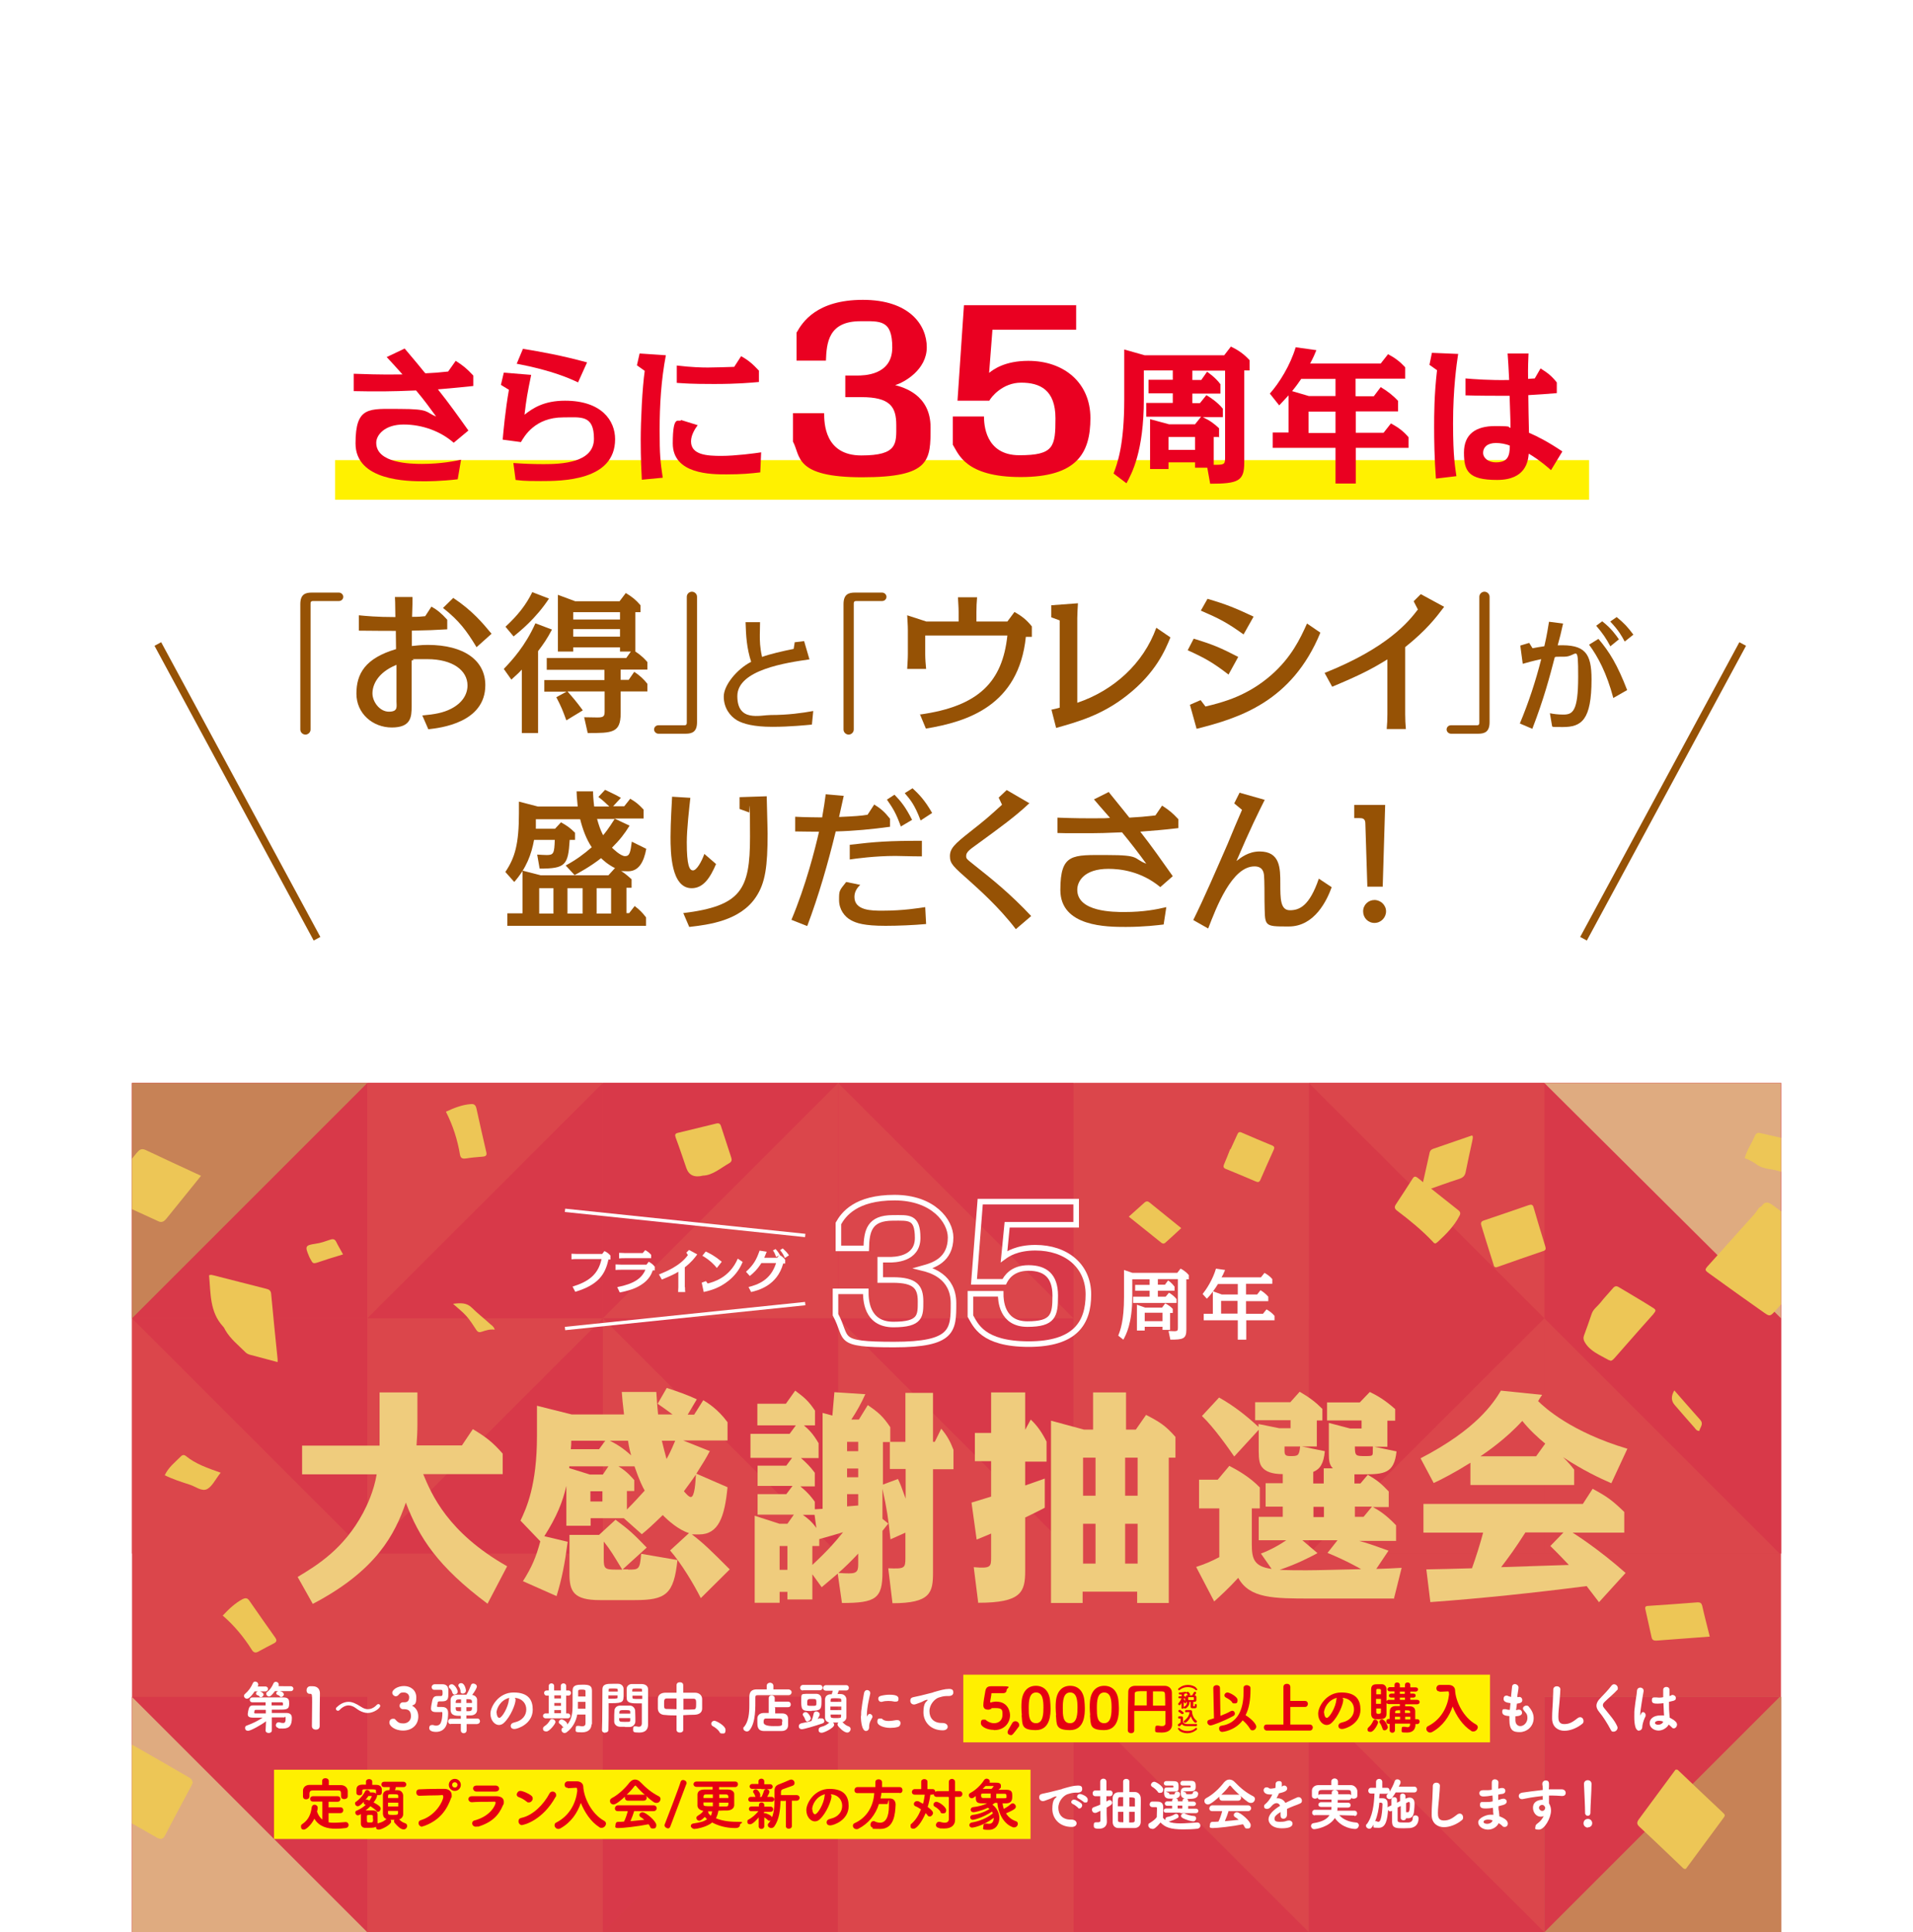 <?xml version="1.0" encoding="UTF-8"?>
<svg id="_レイヤー_1" data-name="レイヤー_1" xmlns="http://www.w3.org/2000/svg" xmlns:xlink="http://www.w3.org/1999/xlink" version="1.1" viewBox="0 0 859.3 868">
  <!-- Generator: Adobe Illustrator 29.0.1, SVG Export Plug-In . SVG Version: 2.1.0 Build 192)  -->
  <defs>
    <style>
      .st0, .st1, .st2, .st3 {
        fill: none;
      }

      .st4 {
        fill: url(#Unnamed_Pattern_3);
      }

      .st4, .st5, .st6, .st7, .st8, .st9, .st10, .st11, .st12, .st13, .st14, .st15, .st16, .st17, .st18 {
        opacity: .5;
      }

      .st19 {
        fill: #edc656;
      }

      .st20 {
        fill: #dfab80;
      }

      .st21 {
        fill: #ae6b21;
      }

      .st1 {
        stroke-width: 2.5px;
      }

      .st1, .st2, .st3 {
        stroke-miterlimit: 10;
      }

      .st1, .st3 {
        stroke: #fff;
      }

      .st22 {
        fill: #fff000;
      }

      .st2 {
        stroke: #965205;
        stroke-width: 3.4px;
      }

      .st23 {
        fill: url(#_名称未設定グラデーション_2);
      }

      .st24 {
        fill: #db464b;
      }

      .st25 {
        clip-path: url(#clippath-1);
      }

      .st26 {
        clip-path: url(#clippath-3);
      }

      .st27 {
        clip-path: url(#clippath-2);
      }

      .st28 {
        fill: #fff;
      }

      .st29 {
        fill: #d73a47;
      }

      .st3 {
        stroke-width: 1.5px;
      }

      .st30 {
        fill: #c78256;
      }

      .st5 {
        fill: url(#Unnamed_Pattern_310);
      }

      .st6 {
        fill: url(#Unnamed_Pattern_313);
      }

      .st7 {
        fill: url(#Unnamed_Pattern_312);
      }

      .st8 {
        fill: url(#Unnamed_Pattern_311);
      }

      .st9 {
        fill: url(#Unnamed_Pattern_314);
      }

      .st31 {
        fill: #965205;
      }

      .st32 {
        fill: #fff100;
      }

      .st33 {
        fill: #d83949;
      }

      .st34 {
        fill: #e50012;
      }

      .st10 {
        fill: url(#Unnamed_Pattern_37);
      }

      .st11 {
        fill: url(#Unnamed_Pattern_32);
      }

      .st12 {
        fill: url(#Unnamed_Pattern_31);
      }

      .st13 {
        fill: url(#Unnamed_Pattern_38);
      }

      .st14 {
        fill: url(#Unnamed_Pattern_34);
      }

      .st15 {
        fill: url(#Unnamed_Pattern_33);
      }

      .st16 {
        fill: url(#Unnamed_Pattern_39);
      }

      .st17 {
        fill: url(#Unnamed_Pattern_35);
      }

      .st18 {
        fill: url(#Unnamed_Pattern_36);
      }

      .st35 {
        fill: #ea0021;
      }

      .st36 {
        clip-path: url(#clippath);
      }

      .st37 {
        fill: url(#_名称未設定グラデーション_23);
      }

      .st38 {
        fill: url(#_名称未設定グラデーション_24);
      }

      .st39 {
        fill: url(#_名称未設定グラデーション_25);
      }

      .st40 {
        fill: url(#_名称未設定グラデーション_21);
      }

      .st41 {
        fill: url(#_名称未設定グラデーション_22);
      }
    </style>
    <clipPath id="clippath">
      <rect class="st0" width="859.3" height="2413"/>
    </clipPath>
    <pattern id="Unnamed_Pattern_3" data-name="Unnamed Pattern 3" x="0" y="0" width="100" height="100" patternTransform="translate(-5762.6 -6221) scale(.1)" patternUnits="userSpaceOnUse" viewBox="0 0 100 100">
      <g>
        <rect class="st0" width="100" height="100"/>
        <rect class="st0" x="25" y="25" width="50" height="50"/>
        <circle class="st28" cx="50" cy="50" r="7.9"/>
        <circle class="st28" cy=".9" r="7.9"/>
        <circle class="st28" cx="100" cy=".9" r="7.9"/>
        <circle class="st28" cx="100" cy="100.9" r="7.9"/>
        <circle class="st28" cy="100.9" r="7.9"/>
      </g>
    </pattern>
    <pattern id="Unnamed_Pattern_31" data-name="Unnamed Pattern 3" patternTransform="translate(-7455.4 -7424.6) rotate(-180) scale(.1)" xlink:href="#Unnamed_Pattern_3"/>
    <pattern id="Unnamed_Pattern_32" data-name="Unnamed Pattern 3" patternTransform="translate(-5762.6 -6115.3) scale(.1)" xlink:href="#Unnamed_Pattern_3"/>
    <pattern id="Unnamed_Pattern_33" data-name="Unnamed Pattern 3" patternTransform="translate(-5893.6 -7674.5) rotate(-90) scale(.1)" xlink:href="#Unnamed_Pattern_3"/>
    <pattern id="Unnamed_Pattern_34" data-name="Unnamed Pattern 3" patternTransform="translate(-5749.4 -6424.3) scale(.1)" xlink:href="#Unnamed_Pattern_3"/>
    <pattern id="Unnamed_Pattern_35" data-name="Unnamed Pattern 3" patternTransform="translate(-6098.8 -7669) rotate(-90) scale(.1)" xlink:href="#Unnamed_Pattern_3"/>
    <pattern id="Unnamed_Pattern_36" data-name="Unnamed Pattern 3" patternTransform="translate(-5899.1 -7680.1) rotate(-90) scale(.1)" xlink:href="#Unnamed_Pattern_3"/>
    <pattern id="Unnamed_Pattern_37" data-name="Unnamed Pattern 3" patternTransform="translate(-7331.3 -6017.6) rotate(90) scale(.1)" xlink:href="#Unnamed_Pattern_3"/>
    <pattern id="Unnamed_Pattern_38" data-name="Unnamed Pattern 3" patternTransform="translate(-5974.1 -6416) scale(.1)" xlink:href="#Unnamed_Pattern_3"/>
    <pattern id="Unnamed_Pattern_39" data-name="Unnamed Pattern 3" patternTransform="translate(-6185.5 -6416) scale(.1)" xlink:href="#Unnamed_Pattern_3"/>
    <pattern id="Unnamed_Pattern_310" data-name="Unnamed Pattern 3" patternTransform="translate(-7462.2 -7471.1) rotate(-180) scale(.1)" xlink:href="#Unnamed_Pattern_3"/>
    <pattern id="Unnamed_Pattern_311" data-name="Unnamed Pattern 3" patternTransform="translate(-7443.4 -7148.8) rotate(-180) scale(.1)" xlink:href="#Unnamed_Pattern_3"/>
    <pattern id="Unnamed_Pattern_312" data-name="Unnamed Pattern 3" patternTransform="translate(-5762.7 -5945.2) scale(.1)" xlink:href="#Unnamed_Pattern_3"/>
    <pattern id="Unnamed_Pattern_313" data-name="Unnamed Pattern 3" patternTransform="translate(-7200.3 -5924) rotate(90) scale(.1)" xlink:href="#Unnamed_Pattern_3"/>
    <pattern id="Unnamed_Pattern_314" data-name="Unnamed Pattern 3" patternTransform="translate(-5604.7 -6435) scale(.1)" xlink:href="#Unnamed_Pattern_3"/>
    <linearGradient id="_名称未設定グラデーション_2" data-name="名称未設定グラデーション 2" x1="815" y1="673" x2="816.2" y2="673" gradientUnits="userSpaceOnUse">
      <stop offset="0" stop-color="#efcc7d"/>
      <stop offset=".2" stop-color="#f3da8b"/>
      <stop offset=".4" stop-color="#f9f2e5"/>
      <stop offset=".7" stop-color="#c78903"/>
      <stop offset=".9" stop-color="#e2b65e"/>
      <stop offset=".9" stop-color="#eec983"/>
    </linearGradient>
    <linearGradient id="_名称未設定グラデーション_21" data-name="名称未設定グラデーション 2" x1="815" y1="671.3" x2="816.2" y2="671.3" xlink:href="#_名称未設定グラデーション_2"/>
    <linearGradient id="_名称未設定グラデーション_22" data-name="名称未設定グラデーション 2" x1="815" y1="672.4" x2="816.2" y2="672.4" xlink:href="#_名称未設定グラデーション_2"/>
    <linearGradient id="_名称未設定グラデーション_23" data-name="名称未設定グラデーション 2" x1="815" y1="672.8" x2="816.2" y2="672.8" xlink:href="#_名称未設定グラデーション_2"/>
    <linearGradient id="_名称未設定グラデーション_24" data-name="名称未設定グラデーション 2" x1="815" y1="672.3" x2="816.2" y2="672.3" xlink:href="#_名称未設定グラデーション_2"/>
    <linearGradient id="_名称未設定グラデーション_25" data-name="名称未設定グラデーション 2" x1="815" y1="672.2" x2="816.2" y2="672.2" xlink:href="#_名称未設定グラデーション_2"/>
    <clipPath id="clippath-1">
      <rect class="st0" x="59.3" y="510.9" width="36" height="44.6"/>
    </clipPath>
    <clipPath id="clippath-2">
      <rect class="st0" x="761.1" y="506.7" width="38.9" height="89.5"/>
    </clipPath>
    <clipPath id="clippath-3">
      <rect class="st0" x="59.3" y="779.4" width="34.3" height="58.8"/>
    </clipPath>
  </defs>
  <g class="st36">
    <ellipse class="st28" cx="429.3" cy="619" rx="689.8" ry="581.7"/>
    <ellipse class="st28" cx="429.3" cy="1333" rx="689.8" ry="581.7"/>
  </g>
  <line class="st2" x1="142.4" y1="421.7" x2="70.9" y2="289.3"/>
  <g>
    <path class="st31" d="M134.9,271.4c0-4.3,2.1-5.2,5.1-5.2h12.2c1.2,0,2,1,2,1.9s-.7,1.9-2,1.9h-11.7c-.8,0-1,.5-1,1.1v56.6c0,1.4-1.2,2.3-2.3,2.3s-2.3-.9-2.3-2.3v-56.4Z"/>
    <path class="st31" d="M185.3,268.3c0,2.2,0,2.9-.2,8.8,3.2,0,3.9-.1,5.9-.3l2.8-4.3c2.5,1.4,4.6,3.1,7.1,5.9v4.3c-6.7.4-7.6.4-15.9.6,0,.8,0,5.7,0,6.9,1.4-.1,3.9-.5,7.1-.5,16.4,0,25.9,7,25.9,18.1,0,16.9-20.2,19.2-25.6,19.8l-2.7-6.2c5.6-.5,9.4-1.2,12.9-3,4.9-2.5,7.4-6.3,7.4-10.5,0-6.7-6.6-11.8-18.1-11.8s-3.7,0-7,.6v20.7c0,4.7-.3,9.4-8.9,9.4s-15.9-6.3-15.9-15.2,3.9-15.9,17.8-20c0-1.2-.1-7-.1-8.2-5.2,0-6.3,0-16.6-.1v-6.9c3.1.3,8,.8,16.4.8-.1-7.4-.1-7.6-.2-9h7.8ZM178,298.7c-8.5,3.5-10.7,9.1-10.7,12.8s3.2,8.2,7.4,8.2,3.4-2.3,3.4-4.6v-16.5ZM214.1,290.8c-4.6-7.6-7.8-11.9-15.1-17.7l4.6-4.5c8.6,5.7,13.3,11.4,17.2,16.1l-6.7,6Z"/>
    <path class="st31" d="M248,282.7c-2.2,4.2-3.8,6.5-6.3,9.8v36.8h-7.3v-28.5c-.8.9-1.7,1.8-4.7,4.5l-3.4-4.8c3.6-3.8,9.6-10.2,14.2-20.5l7.4,2.8ZM227.1,281.5c5.6-5.2,9.2-9.8,12-15.5l7.5,2.9c-6,9.1-13.1,14.7-15.9,17l-3.6-4.3ZM283.4,292.7h-4.9v-1.9h-21v1.9h-6.9v-25.5l7.8,2.9h19.9l2.8-3.7c2.7,1.6,4.7,3.2,6.6,5.5v3.1h-2.3v17.7c3.1,2,4.5,3.7,5.4,4.7v3.4h-12v4.6h3.6l2.5-3.6c2.4,1.6,4.3,3.3,5.9,5.4v3.4h-12v9.8c0,8.9-3.8,8.9-14.8,8.9l-1.6-7.1c1.4,0,4.7.1,6.1.1,3.1,0,3.1-.9,3.1-3.3v-8.4h-16.7c2.2,2.5,3.8,4.3,6.9,8.5l-7.4,4.5c-1.8-4.9-2.1-5.7-4.5-10.4l4.6-2.5h-10v-5.2h27v-4.6h-25.9v-5.3h35.7l2-2.8ZM257.5,275v3.3h21v-3.3h-21ZM257.5,282.6v3.4h21v-3.4h-21Z"/>
    <path class="st31" d="M313.1,324.4c0,4.3-2.1,5.2-5.1,5.2h-12.2c-1.2,0-2-1-2-1.9s.7-1.9,2-1.9h11.7c.8,0,1-.5,1-1.1v-56.6c0-1.4,1.2-2.3,2.3-2.3s2.3.9,2.3,2.3v56.4Z"/>
    <path class="st31" d="M357.1,288.5l4.1-.5,2.4,8.2c-10.4,1.5-32.4,4.7-32.4,16.5s10.3,8.5,15,8.5c7.8,0,14.1-.9,19.1-1.8l-.6,6.1c-2.3.2-9.6,1-17.8,1s-13-1.3-15.8-2.9c-3.2-1.9-6-5.6-6-10.7s5.9-12.3,12.3-15.6c-2-6.3-2.3-11.5-2.5-17.8h6.5c0,1.4-.1,4.6-.1,5.8,0,2.6,0,5.3,1,9.8,3.6-1.3,9.2-2.6,14.2-3.6l.5-3.1Z"/>
    <path class="st31" d="M378.9,271.4c0-4.3,2.1-5.2,5.1-5.2h12.2c1.2,0,2,1,2,1.9s-.7,1.9-2,1.9h-11.7c-.8,0-1,.5-1,1.1v56.6c0,1.4-1.2,2.3-2.3,2.3s-2.3-.9-2.3-2.3v-56.4Z"/>
    <path class="st31" d="M413.1,321c26.9-3.7,37.2-15,39.4-35.5h-36.9v8.4c0,2.2.2,4.4.4,6.6h-8.5c.1-2.2.3-4.4.3-6.6v-10.9c0-2.2-.2-4.4-.3-6.6l8.6,2.8h14.5v-4.3c0-2.2-.2-4.4-.3-6.6h8.6c-.2,2.2-.3,4.4-.3,6.6v4.3h13.9l3.2-4.3c3.2,1.8,5.5,3.6,7.8,6.5v4.7h-2.7c-3.2,30.9-26.2,38.1-44.9,41.2l-2.7-6.5Z"/>
    <path class="st31" d="M525.8,286.2c-2.3,5.6-6.5,16-19.7,26.3-11.2,8.8-22.1,11.8-31.7,14.5l-2.1-8.2c2.3-.5,2.7-.6,3.7-.9v-39.2l-3.8-1.4v-5.4l12-.9c-.1,1.7-.3,4.8-.3,6.6v38.1c16.3-5.5,29.7-17.6,35.5-33.7l6.3,4.3Z"/>
    <path class="st31" d="M551.8,303c-7-5.4-10.6-7.4-18.3-10.9l2.7-5.2c8.5,2.6,12.1,4.1,20,8.2l-4.4,8ZM541.4,317.4c8.4-2,19.1-4.9,29.8-14.3,8.9-7.9,12.8-16.1,15.9-23l6,4.1c-12.8,31.1-36.6,38.4-55.6,43.2l-3-10.8,4.8-2.1,2.2,2.9ZM558.6,285c-7.7-5.5-10.9-7.1-19.2-10.7l3-5.3c8.5,2.5,12.4,4.1,20.7,8l-4.5,8Z"/>
    <path class="st31" d="M631.2,320.9c0,2,.1,4.6.3,6.6h-8.6c.2-2.2.3-4.4.3-6.6v-24.7c-7.1,4.4-12.4,7.1-24.8,12.3l-3.4-6.2c28.3-11.3,37.7-23,41.9-28.5l-1.9-3.7,3.2-3.2,10.5,5.7c-3.8,5-7.9,10.4-17.5,18.1v30.3Z"/>
    <path class="st31" d="M669.1,324.4c0,4.3-2.1,5.2-5.1,5.2h-12.2c-1.2,0-2-1-2-1.9s.7-1.9,2-1.9h11.7c.8,0,1-.5,1-1.1v-56.6c0-1.4,1.2-2.3,2.3-2.3s2.3.9,2.3,2.3v56.4Z"/>
    <path class="st31" d="M702.1,280.2c-1.2,5.2-1.2,5.4-2.4,9.7,12.3-.5,15.2,3.5,15.2,15.3,0,18.3-4.5,21.4-12.9,21.4s-2.8-.2-4.8-.3l-1-5.9c1.5.3,3.5.6,6,.6,4.2,0,6.7-1.3,6.7-17s-.5-9-6.2-9-3.2.1-4.3.2c-2.4,9.2-4.9,18.7-10.1,32.2l-5.6-2.4c3.9-9.3,7.1-19,9.6-28.9-3.8.8-6.6,1.6-8.3,2.1l-1.1-8.2,4-1.2,1.5,2.4c2.4-.5,3-.5,5.3-.9,1.3-5.6,1.6-8.2,2.1-11l6.3.8ZM724.7,313.6c-3-11.2-6.8-18.4-10.9-24l4.2-2.6c5,5.9,8.5,11.6,12.9,23l-6.3,3.6ZM723.4,290.4c-2-3.7-3.5-5.9-6.4-9.3l2.7-2c4.1,3.2,6,6,7.5,8.1l-3.8,3.1ZM729.8,288.2c-1.3-2.4-2.6-4.9-6.5-9l2.9-2c3.6,3,4.7,4.2,7.5,7.9l-3.9,3.1Z"/>
    <path class="st31" d="M276.5,390.1c-3.5-1.7-5.8-3.9-6.5-4.6-4.8,3.8-10.2,6.7-11.9,7.6l-4-4.3c4.6-2.5,7.9-4.9,11.7-8.2-2.5-3.7-4.1-8.2-5.2-12.6h-19.9c0,1.8,0,2.6,0,4.3h8.6l2.7-2.9c2.6,1.5,3.9,2.3,6.3,4.7v3.2h-2.4c-.7,11.3-1.8,12.9-13.5,12.9l-1.1-6.3c1.9.1,3.4.2,4.3.2,3.1,0,3.4-.8,3.6-6.8h-9.3c-1.2,6.5-3.4,12.6-8.9,18.9l-4-4.5c4.3-6.4,6.1-12.5,6.1-26.5v-5.1l8.5,2.2h17.9c-.4-4.3-.5-5.4-.5-6.8h7.4c0,1.5.1,3.5.5,6.8h6.8c-2-1.9-2.6-2.5-4.9-4.3l3-3.2c3.7,1.8,4.7,2.2,7.1,3.6l-3.5,3.8h5l2.7-3.4c3,1.8,3.8,2.6,6,4.9v4h-13.1l6.8,3.2c-2.3,3.7-4.3,6.3-7.9,9.9.3.3,3.8,3.8,5.9,3.8s2.4-1.9,3-6.5l6.5,3.2c-1.1,6-3.4,10.1-8.2,10.1s-3.2-.4-4.4-.9c2.1,1.2,3.4,2.1,6,4.5v3.8h-2.3v11.4h1.2l2.5-3.2c2.6,2.1,3.1,2.6,5.1,5.1v3.8h-62.3v-5.6h6.8v-19.2l8.2,2.1h30.4l2.9-3.2ZM242.2,399v11.4h6.4v-11.4h-6.4ZM254.9,399v11.4h6.8v-11.4h-6.8ZM268,399v11.4h6.5v-11.4h-6.5ZM268.2,367.9c.8,2.8,1.4,4.7,2.7,7.3.5-.5,2.3-2.7,5.2-7.3h-7.9Z"/>
    <path class="st31" d="M321.7,388c-2.7,6.4-5.8,11-11,11-9.3,0-9.5-16.1-9.5-23s.6-15.5.7-18.1l8.2.5c-.5,4.7-1.6,13.9-1.6,20,0,10.5,1.2,12.6,2.8,12.6s3.8-3.8,5.1-7.4l5.2,4.5ZM306.8,410.2c26.1-3.2,30.1-10.5,30.1-34.2s-.3-9.9-.3-11l-4.4-1.6v-5.3c.1,0,12.2-.4,12.2-.4.3,13.2.4,14.7.4,16.8,0,14.6-1,22.1-5.2,28.4-7.1,10.8-21.4,12.5-30,13.5l-2.7-6.3Z"/>
    <path class="st31" d="M379,357.5c-.4,1.9-1.6,7.4-2.1,9.5,6.9-.3,9.9-.5,12.8-1l3-4.6c3.2,2,4.7,3.4,7.1,6.4v3.6c-8,1.1-16.2,1.9-24.4,2.1-3.5,14.4-7.6,28.7-12.8,42.5l-7.1-2.8c6.5-15.5,10.6-31.7,12.4-39.6-2.5,0-5.1,0-10.7-.1v-6.6c3.2.2,10.9.3,12.1.3,1-5.8,1-6,1.6-10.4l8,.7ZM415.9,415.1c-5.5.5-12.6.8-18.1.8-9.6,0-13.1-1.2-15.5-2.5-3-1.6-5.4-4.9-5.4-9.1s0-4.1,3.2-8.1l6.3,1.3c-1,1-2.6,2.7-2.6,5.4,0,6.2,7.8,6.2,12.6,6.2,9.5,0,16.4-1.2,19.2-1.6l.4,7.6ZM414.2,384.7c-5.5,0-9.4-.2-12-.2-9.1,0-17.9,1.2-20.5,1.6v-6.6c11.7-1.4,17.5-1.8,32.4-1.8v6.9ZM404.7,371.4c-2.3-6.4-3.7-8.4-6.3-12.2l3.4-2.2c3,3.1,5,5.6,7.9,11.3l-5.1,3ZM413.5,368.5c-2.7-7.2-4.8-9.5-7.1-12.2l3.5-2.2c2.8,2.6,5.5,5.3,8.8,11.1l-5.2,3.4Z"/>
    <path class="st31" d="M462.3,360.9c-6.4,6-12.6,10.5-24,18.8-3,2.1-4.3,3.3-4.3,4.7s0,1.3,4,4.5c7.8,6.2,15.6,12.4,25.2,22.6l-6.9,5.9c-7.7-10.1-17-18.2-20.5-21.4-7.7-6.8-9.1-8-9.1-11.4s2-5.4,9-10.9c7.1-5.6,7.9-6.3,14.4-12.2l-1.5-3.2,3.6-3.4,10.3,6Z"/>
    <path class="st31" d="M498.1,355.9c4.9,6,8.8,10.9,9.2,11.4,5.1-.3,6.4-.4,11.7-1l3-4.4c3.1,2,4.7,3.3,7.3,6.1v4c-7.7.9-9.7,1-17.1,1.6,5.1,6.5,9.8,13.2,14.6,20l-5.6,4.9c-8.7-7.2-18.1-8.2-23.3-8.2-10.9,0-14,5.6-14,9.4,0,10,16.4,10,21.2,10,8.6,0,14.6-1.2,18.8-2.2l-1.2,7.8c-2.6.3-8.7,1.1-17,1.1s-29.4,0-29.4-16.6,5.5-15.7,20.9-15.7,11.5,1.5,17.7,3.9c-3.5-4.8-7.1-9.5-10.9-14.1-6.7.3-9.8.4-17.9.4s-8,0-11.1-.1v-6.9c3.2.1,7.2.3,14.6.3s6.7,0,9-.2c-4.6-5.3-5.2-5.9-7.2-8.3l6.8-3.4Z"/>
    <path class="st31" d="M598.2,398.5c-2.1,5.8-7.6,17.7-19.3,17.7s-10.6,0-10.9-11.5c0-1.8,0-9.6-.2-11.2-.1-1.8-.7-4.3-4.3-4.3-10.2,0-17.2,18.6-20.8,27.9l-6.7-3.8c5.1-10.3,10.4-22.7,15.4-34.1,1-2.5,5.5-13.2,6.5-15.4l-3.5-2.9,2.4-4.8,11.3,3.2c-3.1,6.2-6.3,12.6-12.7,27.5,1.9-1.5,5.4-4.3,10.4-4.3,9.3,0,9.3,7.6,9.3,14.4s0,12,4.3,12,8.8-1.9,13-14.2l5.7,3.8Z"/>
    <path class="st31" d="M622.2,361.6l-1.1,36.7h-6.9l-.9-28.3c0-2.3-1.2-2.5-2.9-2.5h-2.1v-5.9h13.9ZM622.6,409.4c0,2.8-2.3,5.2-5.2,5.2s-5.1-2.3-5.1-5.2,2.3-5.1,5.1-5.1,5.2,2.3,5.2,5.1Z"/>
  </g>
  <line class="st2" x1="711.3" y1="421.7" x2="782.8" y2="289.3"/>
  <rect class="st32" x="150.5" y="206.7" width="563.3" height="17.8"/>
  <g>
    <path class="st35" d="M181.8,156.6c5.1,6.1,6.7,7.9,8.9,10.7l.4.4c4-.2,5.7-.3,10.2-.8l3.4-4.8c3.4,2.2,4.9,3.4,7.9,6.6v4.7c-8.4.9-14.6,1.4-15.9,1.5,4.8,6,9.3,12.3,13.7,18.5l-6.6,5.5c-5.8-5.1-14-8.2-22.5-8.2s-12.3,4.7-12.3,8.2c0,9.2,15.4,9.5,20.5,9.5,8.6,0,15-1.3,17.6-1.9l-1.5,8.8c-7.6.9-13.6.9-15.2.9-7.1,0-30.7-.1-30.7-17s6.1-15.5,19.9-15.5,11.4,1.5,16.3,3.4c-2.8-3.8-5.1-7.1-9-11.7-11.6.5-18.1.5-28,.3v-7.8c3.5.1,12.1.5,21.9.3-3.7-4.2-4.1-4.5-7.1-7.8l8-3.8Z"/>
    <path class="st35" d="M230.7,208c3.9.3,8.4.5,13.5.5,7.8,0,22.6-.5,22.6-11.4s-5.9-9.6-13.8-9.6c-12.7,0-17.5,8.5-19,11.1l-8.2-1.1c.3-3.5,1.2-13.4,2.8-22.4l-3.6-2.2,1.3-5.5,12.3,1c-1.8,8.8-2.1,10.5-3,17.9,3.8-3,8.8-6.3,18.2-6.3,16.4,0,22.5,8.9,22.5,17.3,0,18.8-24.1,18.8-33.4,18.8s-8.6-.3-11.3-.5l-1-7.6ZM259.7,171.8c-3.4-1.6-11.6-5.4-27.6-8.4l2.8-6.7c8,1.3,17.5,3,28.8,6.1l-4.1,9.1Z"/>
    <path class="st35" d="M299.1,159.6c-2.1,11-2.8,22.3-2.8,33.5s.3,14.2,1.4,21.5l-9.4.9c-.2-3.8-.5-9.3-.5-17.9s.7-23.3,1.8-31l-3.5-2.5,1.2-5.3,11.9.8ZM341.5,212.2c-4.1.5-8.5.9-15.2.9s-24.1,0-24.1-13.9,2.8-9.1,3.8-10.5l7.4,2.3c-1.2,1.6-3,4.4-3,7.3,0,6.1,7.3,6.5,13.6,6.5s15.4-1.2,17.9-1.6l-.4,9ZM332.9,160c3.4,1.9,5.3,3.6,8,6.5v5.1c-3.4.3-9.5.9-20.2.9s-13.2-.3-16.7-.5v-7.8c6.7.8,11.3.9,14,.9s8.8-.2,11.8-.3l3.1-4.8Z"/>
    <path class="st35" d="M357.9,149.3c2.5-4.5,8.9-14.6,29.7-14.6s28.7,11.2,28.7,21.3-10.1,15.8-14.2,17c3.6,1,15.9,4.2,15.9,19s0,22.4-30.7,22.4-27.6-9.6-31.1-16v-12.8h14c0,4.4.2,19,16.7,19s15.7-5.4,15.7-13.6-2.7-12.6-15.7-12.6h-7.2v-9.7h5.2c3,0,15.9,0,15.9-12.6s-5.5-11.8-14.3-11.8c-14.4,0-15.2,9.7-15.5,17.7h-13.2v-12.8Z"/>
    <path class="st35" d="M483.4,137v11.1h-37.6l-1.5,19.4c1.9-1.5,7-5.4,17.6-5.4,16.1,0,27.9,9.9,27.9,25.7s-6.1,26.5-31.3,26.5-28-10.7-30.5-14.5v-12.7h14c0,3.2.4,17.4,15.9,17.4s16.2-3.8,16.2-16.6-7-16-15.4-16-13.5,6.5-14.3,8.1h-14.3l2.9-42.9h50.3Z"/>
    <path class="st35" d="M539.6,187.2h-24.7v-6.2h11.9v-4.3h-10.9v-6.1h10.9v-4.2h-13v12.9c0,23.5-5.4,33.4-7.8,37.8l-5.8-4.4c1.7-4.5,4.8-12.6,4.8-33.4v-22.3l9.2,2.6h35.7l3-3.9c3.4,1.6,5.9,3.4,8.4,6.1v4.6h-2.4v41.5c0,8.2-2.7,9.4-15.3,9.4l-1.3-7.2h-5.5v-2.4h-11.9v3h-8.3v-22.4l8.5,2.3h11.7l2.8-3.5ZM524.9,196.3v5.8h11.9v-5.8h-11.9ZM547.4,196.3h-2.2v12.5c4.5,0,5.1,0,5.1-3.1v-39.2h-14.7v4.2h4l2.6-3.7c.7.5,3.8,2.6,6,5.6v4.2h-12.6v4.3h3.4l2.9-3.6c2,1.2,4.9,3.1,7.4,6.1v3.8h-9c3.2,1.5,5.2,3,7.3,5v4.2Z"/>
    <path class="st35" d="M609,178h8.1l3.1-4.1c3,1.8,5.4,3.6,7.8,6.2v4.7h-19v9.6h12.5l3.3-4.2c3.4,1.9,5.5,3.4,7.9,6.2v4.8h-23.7v16h-9.1v-16h-28.2v-6.9h7.1v-16.7c-1.8,2-3,3.2-4.2,4.5l-4.2-5.3c4.2-4.7,9.2-12.7,11.6-20.8l9.3,1.3c-.6,1.5-1.3,3.2-2.8,6h31.7l3.3-4.2c3.2,1.7,5.4,3.4,7.7,5.9v5.1h-22.3v7.8ZM599.9,170.2h-15.4c-1,1.5-2.6,3.7-4.1,5.5l7.5,2.2h12v-7.8ZM599.9,184.9h-12.1v9.6h12.1v-9.6Z"/>
    <path class="st35" d="M655,158.9c-.7,4.6-2.3,15.6-2.3,31.3s1,19.8,1.5,23.7l-9.2,1.1c-.7-9.2-.8-17.5-.8-23.1s0-14.2,1.3-25.6l-3.4-2.4,1.1-5.4,11.9.5ZM686.6,158.7c-.1,2.4-.3,6.5-.2,11.5.3,0,2.4-.2,3-.2l2.6-4.5c3.2,2,5,3.4,7.3,6.3v4.8c-5.9.5-6.4.5-12.8.9,0,1.2.2,14.7.3,16.9,3.8,1.6,9.1,4.4,15,8.4l-5.1,8.4c-5-4.4-8-6.2-10-7.4-.3,3.2-1.2,11.8-14.2,11.8s-14.9-4-14.9-12.3,5.3-11.9,14-11.9,5.2.5,6.9.8c0-2,0-3.2-.4-14.4-6.8,0-13.5,0-19.8-.2v-7.6c3.5.3,11.1.9,19.6.7-.2-4.9-.5-9.3-.7-11.9h9.5ZM672,199c-4,0-5.8,2-5.8,4.4s2.4,4.3,5.7,4.3c5.2,0,6.3-2.6,6.3-7.5-1.8-.8-4.3-1.2-6.3-1.2Z"/>
  </g>
  <rect class="st24" x="59.3" y="486.5" width="740.7" height="381.5"/>
  <rect class="st33" x="59.3" y="486.5" width="105.7" height="105.7"/>
  <rect class="st33" x="165" y="486.5" width="105.7" height="105.7" transform="translate(757.3 321.5) rotate(90)"/>
  <rect class="st33" x="270.8" y="486.5" width="105.7" height="105.7"/>
  <rect class="st24" x="376.5" y="486.5" width="105.7" height="105.7"/>
  <rect class="st4" x="482.2" y="486.5" width="105.7" height="105.7"/>
  <rect class="st29" x="587.9" y="486.5" width="105.7" height="105.7"/>
  <rect class="st33" x="693.7" y="486.5" width="106.4" height="105.7"/>
  <polygon class="st30" points="165 486.5 59.3 592.2 59.3 486.5 165 486.5"/>
  <polygon class="st24" points="270.8 486.5 165 592.2 165 486.5 270.8 486.5"/>
  <polygon class="st33" points="376.5 592.2 270.8 486.5 376.5 486.5 376.5 592.2"/>
  <polygon class="st24" points="270.8 592.2 376.5 486.5 376.5 592.2 270.8 592.2"/>
  <polygon class="st33" points="482.2 592.2 376.5 486.5 482.2 486.5 482.2 592.2"/>
  <polygon class="st24" points="587.9 592.2 482.2 486.5 587.9 486.5 587.9 592.2"/>
  <polygon class="st24" points="693.7 592.2 587.9 486.5 693.7 486.5 693.7 592.2"/>
  <polygon class="st20" points="800 592.2 693.7 486.5 800 486.5 800 592.2"/>
  <polygon class="st12" points="693.7 486.5 587.9 592.2 587.9 486.5 693.7 486.5"/>
  <rect class="st24" x="59.3" y="592.2" width="105.7" height="105.7"/>
  <rect class="st24" x="165" y="592.2" width="105.7" height="105.7" transform="translate(863 427.2) rotate(90)"/>
  <rect class="st11" x="270.8" y="592.2" width="105.7" height="105.7"/>
  <rect class="st24" x="376.5" y="592.2" width="105.7" height="105.7"/>
  <polygon class="st15" points="587.9 592.2 587.9 697.9 482.2 697.9 482.2 592.2 587.9 592.2"/>
  <rect class="st29" x="587.9" y="592.2" width="105.7" height="105.7"/>
  <rect class="st33" x="693.7" y="592.2" width="106.4" height="105.7"/>
  <polygon class="st33" points="165 697.9 59.3 592.2 165 592.2 165 697.9"/>
  <polygon class="st33" points="165 697.9 270.8 592.2 270.8 697.9 165 697.9"/>
  <polygon class="st33" points="376.5 697.9 270.8 592.2 376.5 592.2 376.5 697.9"/>
  <polygon class="st33" points="482.2 697.9 376.5 592.2 482.2 592.2 482.2 697.9"/>
  <polygon class="st24" points="587.9 592.2 482.2 697.9 482.2 592.2 587.9 592.2"/>
  <polygon class="st4" points="693.7 697.9 587.9 592.2 693.7 592.2 693.7 697.9"/>
  <polygon class="st14" points="693.7 486.5 799.4 592.2 693.7 592.2 693.7 486.5"/>
  <polygon class="st17" points="694.3 697.9 800 592.2 800 697.9 694.3 697.9"/>
  <polygon class="st24" points="587.9 697.9 693.7 592.2 693.7 697.9 587.9 697.9"/>
  <polygon class="st18" points="165 592.2 59.3 697.9 59.3 592.2 165 592.2"/>
  <rect class="st30" x="694" y="762" width="105.7" height="106.4" transform="translate(-68.3 1562) rotate(-90)"/>
  <rect class="st24" x="482.2" y="762.3" width="105.7" height="105.7" transform="translate(1070.1 1630.3) rotate(180)"/>
  <polygon class="st10" points="376.5 868 376.5 762.3 482.2 762.3 482.2 868 376.5 868"/>
  <rect class="st29" x="270.8" y="762.3" width="105.7" height="105.7" transform="translate(647.2 1630.3) rotate(180)"/>
  <rect class="st24" x="165" y="762.3" width="105.7" height="105.7" transform="translate(-597.2 1033) rotate(-90)"/>
  <rect class="st33" x="59.3" y="762.3" width="105.7" height="105.7"/>
  <polygon class="st33" points="799.4 762.3 693.7 868 693.7 762.3 799.4 762.3"/>
  <polygon class="st13" points="693.7 762.3 799.4 868 693.7 868 693.7 762.3"/>
  <polygon class="st33" points="587.9 762.3 693.7 868 587.9 868 587.9 762.3"/>
  <polygon class="st33" points="482.2 762.3 587.9 868 482.2 868 482.2 762.3"/>
  <polygon class="st16" points="482.2 762.3 587.9 868 482.2 868 482.2 762.3"/>
  <polygon class="st24" points="376.5 868 482.2 762.3 482.2 868 376.5 868"/>
  <polygon class="st5" points="270.8 762.3 376.5 868 270.8 868 270.8 762.3"/>
  <polygon class="st8" points="270.8 868 165 762.3 270.8 762.3 270.8 868"/>
  <polygon class="st20" points="59.3 762.3 165 868 59.3 868 59.3 762.3"/>
  <polygon class="st24" points="693.7 592.2 799.4 697.9 693.7 697.9 693.7 592.2"/>
  <polygon class="st33" points="376.5 762.3 270.8 868 270.8 762.3 376.5 762.3"/>
  <polygon class="st4" points="165 592.2 59.3 486.5 165 486.5 165 592.2"/>
  <polygon class="st7" points="165 868 59.3 762.3 165 762.3 165 868"/>
  <polygon class="st6" points="165 592.2 270.8 486.5 270.8 592.2 165 592.2"/>
  <polygon class="st9" points="376.5 592.2 270.8 486.5 376.5 486.5 376.5 592.2"/>
  <g>
    <path class="st23" d="M219.1,720.5c-22.4-16.7-30.9-29.8-36.8-45.5-4.9,14.1-13,30.4-41.8,45.5l-6.8-12.1c9-5.4,20.8-12.7,29.4-28.8,1.7-3.2,4.8-9.6,6.1-17.3h-33.5v-12.9h34.8c0-2,0-3.7,0-5.7v-18.2h17v14.3c0,3.5-.2,6.5-.4,9.5h20.4l4.9-7.3c5.5,3.3,8.8,5.7,13.4,11v9.2h-35.7c3.8,9.2,11.1,26.3,37.7,41.4l-8.8,16.8Z"/>
    <path class="st40" d="M318.7,652.1c-1.4,2.7-2.6,4.7-5.9,9.9l14,6.1c-1.3,13.3-4,21.2-12.8,21.2s-2.9-.2-3.7-.4c5.8,4.4,8.8,7.4,17.5,16.1l-13,12.9c-3.3-6.5-8.7-15.5-13.8-21.4l8.5-7.8c-4.6-1.4-9.4-5.6-11.8-8.1-4.2,4.1-6.8,6.5-9.4,8.6l-8.1-7.2h-14.9v3.4h-10.9v-17.9c-1.7,7.3-4.3,13.8-9.9,22.6l10.5,2.5c-1.3,9.9-2.6,16.5-5,24.4l-15.1-6.7c4-6.3,5.9-10.8,7.8-17.9l-8.9-9.3c2.7-5.7,7.4-15.9,7.4-38.1v-13.5l15.6,3.9h23.5c-.6-5-.8-7.4-1-10.1h15.5c.3,4.6.5,7.2.8,10.1h6.5c-2.4-1.8-4.2-3.1-6.7-4.8l4.1-7.1c5.8,1.9,8.9,3,13.5,5.1l-4.1,6.9h2.9l4.1-6.5c1.8,1.1,6.5,3.9,10.9,9.9v8.2h-19.9l12,4.8ZM273.2,658.7h-17.5c0,.3,0,.5,0,.8l9.3,2.9h5.8l2.5-3.7ZM282.2,705.1c4.8,0,5.2,0,5.8-7.1l16.3,2.8c-1.6,15.4-5.2,18-19.1,18h-15.8c-11.7,0-13.6-3.9-13.6-11.7v-17.6h13.3l7.4-6.8c6.3,4.7,7.9,6.2,14,12.5l-10.8,9.8h2.5ZM271.9,647.2h-15.3c0,1.2,0,2.3-.2,3.8h12.7l2.8-3.8ZM265.2,669.9v4.6h5.4v-4.6h-5.4ZM279.5,705.1c-3.8-6.3-5.4-9-8.3-12.6v7.8c0,4.3.5,4.8,5.3,4.8h3ZM273.9,647.2c3.4,1.7,6.2,3.5,9.6,6.6-.4-1.5-.9-3.2-1.4-6.6h-8.2ZM281.6,678.1c3.4-3.4,5.6-5.9,8-8.5-.9-1.5-2.4-4.5-4.6-10.9h-7.2c4,2.4,6.2,5.2,7.1,6.2v4.9h-3.3v8.3ZM297.3,647.2c.5,2.1,1.2,4.9,2.1,8.2.8-1.4,1.9-3.4,3.9-8.2h-6ZM310.3,672.5c1.8,0,2.1-6.9,2.3-10.1-1.4,2-3.2,4.6-5.4,7.5.8.9,2.2,2.6,3.1,2.6Z"/>
    <path class="st41" d="M364.9,707.1v11.4h-11.2v-3.4h-3.5v4.9h-11.2v-39.1l11.1,3.6h3.6l2.9-4.1h-16.3v-9.2h12.9l2.8-3.7h-15.7v-9.1h12.9l2.6-3.5h-18.7v-10.8h17.6l2.8-3.8h-17.3v-9.7h12.8l4.2-5.9c4.3,3.2,6.1,4.8,8.9,9v6.6h-5c2.3,2,4,3.6,6.6,8v6.7h-7.9c2.5,2.2,4.2,3.9,6.2,6.6v6.1h-6.5c3.9,3.2,5.4,5.4,6.5,6.9v3.4c.6,0,3-.2,3.5-.2v-43.1l4.4,1.2c.3-3.4.4-4.6.9-10.5l13.9.9c-1.8,4-3.9,7.8-6.3,11.4h3.4l4-6.5c5.1,3.5,6.8,5.1,10.1,9.9v6.6h6.8v-22h12.4v22h.8l2.9-5.9c2.6,3.1,4,5.6,5.5,9.5v8.7h-9.2v46.4c0,9-1.1,13.8-18.2,13.8l-1.9-15.7c7.4.3,7.7,0,7.7-4.7v-11.3l-6.7,3c-.9-8.9-1.7-14.1-3.6-22.7v13.5l2.6,2.1c-.9,1.1-2.3,3-2.6,3.3v18.6c0,11.8-3,13.8-18.2,13.8l-1.9-13.2c-4.4,3.8-5.6,4.7-7.2,6.1l-4.2-5.8ZM350.2,694.5v10.7h3.5v-10.7h-3.5ZM365.9,680.5h-5.3c2.3,1.6,4,3,6.1,5.9l-.8-5.9ZM364.9,703c7.7-7.2,10.8-11,13.8-14.7-1.9.6-9.5,2.8-10.7,3.1v3.1h-3.1v8.5ZM385.5,697.9c-2.8,3-5.8,6-8.9,8.7,2.7.2,4.2.2,4.9.2,3.9,0,4-1.5,4-4.8v-4ZM380.5,647.7v4.2h5v-4.2h-5ZM380.5,659.7v3.9h5v-3.9h-5ZM385.5,676.3v-5.1h-5v5.5l5-.4ZM403.3,664.3c1,2,1.7,3.8,3.5,8.9v-13.3h-7.1v-12.1h-3.1v19.1l6.7-2.5Z"/>
    <path class="st37" d="M445.2,625.5h15.3v16.8l2.5-4.6c2.8,2.6,5,5.7,7.1,9.9v9h-9.6v10.7c3.2-1.1,5.9-2.1,8.8-3.1v13.1c-1.4.8-7.5,3.8-8.8,4.4v23.9c0,9.5-1.6,14.4-21.1,14.4l-2-16c7.8.7,7.8-.2,7.8-4.6v-10.5c-3.7,1.6-4.1,1.7-6.5,2.7l-2.3-16.6c1.4-.4,7.5-2.3,8.8-2.7v-15.9h-7.3v-12.7h7.3v-18.3ZM506,642.2h4.2l4.6-6.6c5.8,3,8.7,4.7,13.2,9.9v9.3h-3v65.3h-14.2v-5.1h-24.5v5.1h-14.2v-81.9l14.8,4h4.1v-16.7h14.8v16.7ZM492.1,654.8h-5.6v17.1h5.6v-17.1ZM492.1,684.5h-5.6v17.9h5.6v-17.9ZM505.4,671.9h5.6v-17.1h-5.6v17.1ZM505.4,702.4h5.6v-17.9h-5.6v17.9Z"/>
    <path class="st38" d="M626.3,718.1h-37.2c-17,0-27.8,0-32.9-9.3-4.1,4.5-8,8.1-10.8,10.6l-8.1-15.5c3.7-1.2,6.6-2.4,10.4-4.4v-21.9h-9.1v-12.9h8.4l5.2-6.2c3.7,1.9,9.3,5.1,13.7,9.7v9.4h-3.6v16.1c0,6.6,1,10,8.9,11.1l-4.8-6.9c4-1.5,8.1-3.7,11.4-6h-12.4v-10.5h10.8v-4.6h-7.7v-10.5h7.7v-4.1c-5,0-7.7-1.2-9.2-3-1.2-1.4-1.6-3.5-1.6-7.4v-9.5l-11,12c-2.4-3.5-9.2-13.2-14.5-18.2l7.7-8.3c6.6,3.7,12.3,8.2,17.7,13.2v-1.3l9.4,1.9h5v-3.6h-15.9v-8.1h15.8l4.2-4.7c4.3,2.5,7.1,4.6,10.2,7.7v5.2h-2.5v11.7h-6.7l10.3,2.1c-.5,5.6-2.2,8.1-5.2,9.3v5.2h4.7v-6.8h4.1c-1.6-1.6-1.8-3.5-1.8-6.7v-13.7l9.5,2.5h5.2v-3.6h-15.5v-8.1h14.7l4.5-4.7c3.5,1.7,6.9,3.7,11.4,7.7v5.2h-3.5v11.7h-5.9l10,2.1c-1,9.9-5.6,10.3-14.8,10.3h-4.1v4.1h2.7l3.3-3.9c4,2.3,6,3.9,9.4,7.5v7h-7.1c2.8,1.6,5.6,3.2,10.4,8.2v7h-16.6c3.6,1,4.9,1.4,13.2,4.4l-5.5,8.2c1.5,0,10.5-.4,11.4-.5l-3.5,14ZM591.8,697.7c-3.7,2-9.1,4.8-17,7.5,3.1.2,8.9.2,12,.2,5.1,0,14.8-.3,24.6-.5-.8-.5-7.4-4.2-15.1-7.3l4.5-5.7h-15.8l6.8,5.8ZM577,651.8c0,1.8.5,2.3,2.6,2.3,3.3,0,4,0,4.4-4.3h-7v2ZM594.7,681.5v-4.6h-4.7v4.6h4.7ZM608.6,649.8c0,4.3.4,4.3,4.7,4.3s3.1-.2,3.4-4.3h-8.1ZM616.2,676.8h-7.6v4.6h3.9l3.8-4.6Z"/>
    <path class="st39" d="M707.1,667.1h-46.6v-10c-7.2,4.5-13.2,7.6-16.5,9.1l-5.9-11.1c25.1-13,32.7-24.8,36.1-30.4l18.5,1.9c-1,1.5-1.3,1.9-1.8,2.8,2.9,2.9,14.9,13.9,40.1,21.4l-7.2,15.5c-5.5-2.4-12.7-5.8-21.7-11.7,2.1,2,3.6,3.8,5,5.6v7ZM718.3,719.8c-.9-1.2-5.1-6.7-5.6-7.3-23.3,3-46.8,5.5-70.2,7.2l-1.8-14.7c9-.2,10.5-.2,20.5-.5,1.7-4.7,3.9-11.7,5-16h-26.8v-12.9h71.6l4.4-6.8c6.7,3.6,8.9,5.3,14.2,10.4v9.3h-23.2c1.1.7,11.6,7.3,23.8,18.1l-12,13.2ZM694.1,648.5c-3.3-2.7-7.1-6.2-10.3-10.2-7.5,8.2-15.9,13.9-18.8,15.9h25l4.1-5.7ZM702.3,688.4h-17.1c-5,7.8-7.2,10.7-10.9,15.6,4.3-.2,25.5-.8,30.4-1-2.7-2.8-4-4.3-8.3-8.5l5.9-6.1Z"/>
  </g>
  <g>
    <path class="st28" d="M257.1,578c7.1-2.2,11.6-5.3,13.1-12.4h-10.9c-.5,0-2.1,0-2.6.1v-2.5c.5,0,2,.1,2.6.1h11.2l1-1.3c1.1.5,1.9,1.1,2.7,2v1.8h-.9c-1.4,6.6-4.5,11.4-14.9,14.5l-1.2-2.3Z"/>
    <path class="st28" d="M277.3,578.2c7.6-1.5,11-4,12.6-7.8h-10.8c-.5,0-2.1,0-2.6.1v-2.5c.6,0,1.9.1,2.6.1h11.3l1-1.3c1.1.6,1.9,1.2,2.7,2.2v1.7h-.9c-.5,1.4-1.5,4.2-5.4,6.6-3,1.9-6.4,2.7-9.4,3.3l-1.1-2.3ZM288.7,562.9l1.1-1.3c1.2.6,1.9,1.2,2.7,2.1v1.5h-11.8c-.6,0-1.9,0-2.6.1v-2.5c1,0,2.3.1,2.6.1h8Z"/>
    <path class="st28" d="M307.7,578.2c0,.6,0,1.7.1,2.2h-3.2c0-.6.1-1.6.1-2.2v-6.9c-1.5.9-2.8,1.6-7.4,3.5l-1.3-2.3c3.2-1.3,9.5-3.8,13-8.7l-.7-1.1,1.2-1.2,3.7,2c-1.2,1.6-2.5,3.4-5.6,5.8v9Z"/>
    <path class="st28" d="M317.8,576.6c2.7-.7,9.9-2.6,13.6-11.2l2.2,1.5c-1.7,4.1-4.1,6.6-6.3,8.4-4.1,3.3-8.1,4.4-11.2,5.1l-.9-4.2,1.9-.7.8,1.1ZM322,569.6c-1-1.3-3.2-3.6-6.5-5.5l1.5-1.9c2.1,1,4.1,2,7.2,4.6l-2.2,2.8Z"/>
    <path class="st28" d="M336.1,578.2c4.3-1.1,10.1-3.1,12.5-10.8h-6.6c-1.9,3-3.6,4.5-5.2,5.8l-1.7-1.9c3.5-3.2,4.7-5.5,6.1-9.5l3.2.5c-.3.8-.7,1.8-1.1,2.7h5.8l1-1.3c1.2.7,1.8,1.2,2.6,2.2v1.7h-.9c-2.7,10-11.4,12.1-14.4,12.8l-1.2-2.3ZM348.6,564.6c-.5-1.5-.9-2.2-1.4-2.9l1.2-.6c.6.7,1.1,1.2,1.9,2.6l-1.7,1ZM352.6,565.2c-.6-1.3-1-2.2-2.2-3.6l1.2-.8c1.4,1.3,1.9,1.8,2.8,3.1l-1.8,1.2Z"/>
  </g>
  <g>
    <path class="st1" d="M376.6,549.6c2.3-4.1,7.8-11.6,25.2-11.6s25.2,10.6,25.2,17.9c0,10.3-8,12.6-12.3,13.8,3.2.8,13.6,3.6,13.6,15.7s0,18.6-26.7,18.6-20.4-2.5-26.3-13.4v-10.5h13.6c0,3.2,0,14.9,12.4,14.9s12.2-4,12.2-10.4-2.3-9.6-12.5-9.6h-5.6v-9.1h4c2.1,0,12.8,0,12.8-9.8s-4-9-11.1-9c-10.6,0-11.8,5.8-12,13.7h-12.5v-11.1Z"/>
    <path class="st1" d="M483.4,539.9v10.3h-31l-1.4,14.3c1.5-1.1,5.7-4,14.1-4,13.9,0,23.8,8.2,23.8,21s-5.9,22.3-26.8,22.3-23.9-8.7-26.2-12.6v-10h13.6c0,2.7.3,13.6,12,13.6s12.5-3.9,12.5-12.8-4.5-12.4-12-12.4-10.1,4.6-10.9,6.2h-13.6l2.8-36h43.1Z"/>
  </g>
  <path class="st19" d="M315.8,528.1q-5.8,1.5-7.5-3.4c-1.6-4.6-3.1-9.2-4.8-13.7-.4-1.2-.3-1.8,1-2.1,5.8-1.4,11.5-2.8,17.3-4.2,1.2-.3,1.8.2,2.1,1.3,1.5,4.6,3,9.2,4.5,13.8.4,1.1.4,2-.8,2.7-4,2.3-7.6,5.5-11.8,5.6Z"/>
  <line class="st3" x1="361.7" y1="555" x2="253.8" y2="543.7"/>
  <line class="st3" x1="253.8" y1="596.8" x2="361.7" y2="585.6"/>
  <rect class="st22" x="432.7" y="752.3" width="236.6" height="30.4"/>
  <rect class="st22" x="123.1" y="795" width="339.8" height="31.1"/>
  <g>
    <path class="st28" d="M116.5,759.7h0c1,.3,1.9.9,1.9,1.5s-.6,1.2-1.2,1.2-.5-.1-.6-.3c-.3-.4-.6-.4-1-.6-.4-.2-.6-.4-.6-.7,0-.5.4-.9.9-1h-1.5c-2.2,3.2-3.1,3.3-3.5,3.3-.7,0-1.3-.6-1.3-1.2s.2-.7.5-1c1.6-1.4,2.6-2.8,3.5-4.8.2-.5.6-.7,1-.7.7,0,1.4.5,1.4,1.3s0,.3-.3.9h3.5c.8,0,1.2.6,1.2,1.1s-.4,1.1-1.2,1.1h-2.9ZM119.4,773.3c-2.1,1.6-6.8,4.2-7.9,4.2s-1.4-.6-1.4-1.3.3-.9.9-1.1c2.7-1,4.9-2.1,7-3.5-1.8,0-3.4,0-4.5,0s-2.2-.3-2.2-1.4,0-.3,0-.4c.5-3.6,1.1-3.7,2.8-3.7,1.1,0,3.1,0,5.2,0v-1.4c-2.4,0-4.7,0-6,0h0c-.7,0-1.1-.5-1.1-1.1s.4-1.1,1.2-1.1h3.7c3.6,0,8.2,0,10.1,0,2.6,0,2.7,1.2,2.7,2.8,0,2.6-1,2.7-4.6,2.7s-2,0-3.2,0v1.5h6.6c1.5,0,2.4.7,2.4,2.2,0,3-.8,4.8-4,4.8s-1.5-.1-2.2-.3c-.7-.2-1-.7-1-1.2s.4-1.3,1.2-1.3.3,0,.4,0c.6.2,1.1.3,1.6.3s1.2,0,1.2-1.8-.3-.7-.6-.7c-1.2,0-3.3,0-5.6,0v5.9c0,.7-.7,1.1-1.4,1.1s-1.4-.4-1.4-1.1h0c0,0,.2-4.2.2-4.2ZM119.3,768.1h-4.3c-.5,0-.6.2-.7.4,0,.2,0,.5-.1.7,0,0,0,.1,0,.2,0,.2.1.3.5.3h4.7v-1.5ZM125.7,759.7h0c1.4.3,1.8,1,1.8,1.5s-.6,1.1-1.1,1.1-.5,0-.7-.3c-.3-.4-.6-.4-1-.6-.4-.2-.6-.4-.6-.7,0-.5.4-.9.9-1h-1.5c-1.6,2.1-2.2,2.4-2.6,2.4-.7,0-1.3-.6-1.3-1.2s.2-.6.5-.9c1.2-1,2-2.1,2.8-3.9.2-.4.6-.6,1-.6.7,0,1.3.5,1.3,1.2s0,.5-.2.7h0c0,.1,5.6.1,5.6.1.8,0,1.2.6,1.2,1.1s-.4,1.1-1.2,1.1h-4.9ZM122,766.1c1.9,0,3.5,0,4.4,0s.7,0,.7-.6,0-.8-.7-.8c-1,0-2.6,0-4.4,0v1.4Z"/>
    <path class="st28" d="M140.5,757.5c2,0,3.1,1.2,3.2,2.9,0,.3,0,.7,0,1.2,0,2-.1,5.2-.1,8.9s0,3.3,0,4.9h0c0,1.1-.8,1.6-1.7,1.6s-1.8-.5-1.8-1.6c0-2.3.1-7.4.1-10.7s0-3.8-.8-3.8h-.3c-1,0-1.4-.8-1.4-1.6s.5-1.7,1.5-1.8h1.2Z"/>
    <path class="st28" d="M165.2,769.5c-1.2,0-2.4-.4-3.4-.9-.8-.4-1.6-1-2.3-1.5-.9-.6-1.9-1-3-1s-2.6.6-3.9,2c-.3.3-.5.4-.8.4-.5,0-.9-.4-.9-.8s.1-.6.5-.9c1.8-1.7,3.6-2.3,5.2-2.3s3.2.7,5.7,2.3c.9.6,1.9,1,3,1s2.6-.5,3.9-1.9c.3-.3.6-.4.8-.4.4,0,.8.4.8.8,0,1.1-2.9,3.2-5.6,3.2Z"/>
    <path class="st28" d="M179.5,766.2c0-.7.6-1.5,1.5-1.5h.8c1.4,0,2-.9,2-2.3h0c0-1.1-.9-2.1-2.4-2.1s-1.6.2-2.5,1.2c-.3.3-.7.5-1.1.5-.8,0-1.6-.8-1.6-1.6,0-1.3,2.3-3,5.3-3s5.5,1.9,5.5,5.1-.7,3.1-1.9,3.7c2.3,1.3,2.8,3.3,2.8,4.9,0,3.7-2.8,6.3-6.8,6.3s-6.2-2.2-6.2-3.5.8-1.8,1.7-1.8.8.2,1.1.5c1.1,1.2,1.8,1.6,3.5,1.6s3.4-1.1,3.4-3.2-.8-3.2-3.1-3.2h-.5c-.9,0-1.5-.8-1.5-1.5Z"/>
    <path class="st28" d="M198.6,766.8c2.6,0,2.7,2,2.7,2.8,0,1.3-.2,3.7-.7,5.1-.8,2.3-2.6,3.3-4.7,3.3s-3.1-.7-3.1-1.7.5-1.4,1.3-1.4.4,0,.7.1c.4.1.7.2,1.1.2.9,0,1.7-.4,2.1-1.3.5-1.1.7-2.9.7-4s0-.8-1-.8-1.3,0-1.9,0c-1.6,0-2.2-.6-2.2-1.6s.5-3.1.6-3.7c.4-1.5,1-1.9,2.4-1.9h.1c.4,0,.9,0,1.3,0,.7,0,.8-.5.8-1.2,0-1.2,0-1.6-.8-1.6h-2.9c-.8,0-1.2-.6-1.2-1.2s.4-1.2,1.3-1.3h.7c1,0,2,0,2.8,0,1.7,0,2.7.9,2.7,2.6,0,.4,0,.9,0,1.4,0,2.2,0,3.7-2.8,3.7h-1.2c-.5,0-.7.2-.8.5,0,.4-.3,1.3-.3,1.6s.2.4.5.4h1.8ZM214.5,774.5h-4.9c0-.1,0,2.8,0,2.8,0,.9-.7,1.3-1.3,1.3s-1.3-.4-1.3-1.3v-2.9h-4.5c0,.1,0,.1,0,.1-.8,0-1.2-.6-1.2-1.2s.4-1.2,1.2-1.2h4.5c0,0,0-1.3,0-1.3-2.2,0-4.4,0-4.6-2.5,0-.5,0-1.2,0-2s0-2,0-2.6c0-1.1.7-2.3,2.7-2.4,1,0,2,0,3.2,0h1.2c.9-1.3,1.7-3.4,2.1-4.4.2-.5.6-.6,1-.6.8,0,1.6.6,1.6,1.3s-1.1,2.5-2.1,3.8c1.3.2,2.1,1.1,2.2,2,0,.5,0,1.3,0,2.1s0,2,0,2.6c0,1.4-1,2.4-2.7,2.5-.7,0-1.3,0-2.1,0v1.4h4.9c0,0,0,0,0,0,.8,0,1.2.6,1.2,1.2s-.4,1.2-1.2,1.2h0ZM204.3,761.3c-.5,0-.9-.3-1.1-.9-.2-.8-.6-1.5-1.2-2-.3-.2-.4-.5-.4-.7,0-.6.6-1.1,1.3-1.1,1.4,0,2.7,2.5,2.7,3.3s-.7,1.3-1.4,1.3ZM207.1,763.4c-1.7,0-2.3,0-2.4,1.1,0,.2,0,.3,0,.5h2.4v-1.6ZM207.1,766.9h-2.4c0,.3,0,.5,0,.7.1,1.1.5,1.1,2.4,1.1v-1.8ZM206.9,759.8c-.1-.8-.3-1.4-.8-2.1-.2-.2-.2-.4-.2-.6,0-.6.6-1,1.2-1,1.8,0,2.2,3.2,2.2,3.3,0,.9-.7,1.4-1.4,1.4s-1-.3-1.1-1ZM212,765c0-.2,0-.4,0-.6,0-1-.7-1.1-2.5-1.1v1.7h2.5ZM209.5,766.9v1.8c1.8,0,2.4,0,2.5-1.1,0-.2,0-.4,0-.7h-2.5Z"/>
    <path class="st28" d="M231.6,763.5c0,2.1-2.3,7.7-5.2,10.4-.7.7-1.5,1-2.3,1-1.8,0-3.8-2-3.8-5.1s3.6-9.5,10.4-9.5,8.6,3.5,8.6,7.7c0,6.5-6.9,8.7-8.2,8.7s-1.7-.7-1.7-1.4.5-1.3,1.5-1.5c4-.9,5.5-3.4,5.5-5.9s-1.6-4.9-5.2-5.2c.3.3.4.6.4,1ZM223.1,769.5c0,1.1.5,2.2,1.2,2.2,1.2,0,4-4.8,4.3-8.2,0-.3.1-.6.2-.8-4.1,1-5.8,4.9-5.8,6.8Z"/>
    <path class="st28" d="M243.9,776.5c0-.3.2-.7.6-1,1.2-.8,1.9-1.6,2.6-2.8.2-.4.6-.5.9-.5.7,0,1.5.6,1.5,1.4s-2.7,4.2-4,4.2-1.6-.6-1.6-1.3ZM245.1,771.9c-.8,0-1.2-.6-1.2-1.1s.4-1.1,1.2-1.1h1.4v-8h-.9c-.8,0-1.2-.6-1.2-1.2s.4-1.1,1.2-1.1h.9s0-2.1,0-2.1c0-.7.6-1.1,1.2-1.1s1.2.4,1.2,1.1v2.1h3v-2.1c0-.7.6-1.1,1.2-1.1s1.2.4,1.2,1.1v2.1h1.1s0,0,0,0c.7,0,1.1.6,1.1,1.1s-.4,1.2-1.1,1.2h-1.1s0,8,0,8h.8c.7,0,1.1.6,1.1,1.1s-.4,1.1-1.1,1.1h-10.1ZM252,761.6h-3v1.4h3v-1.4ZM252,765h-3v1.3h3v-1.3ZM252,768.2h-3v1.4h3v-1.4ZM265.7,774.5h0c0,1.8-1,3.7-4.3,3.7s-2.8-.3-2.8-1.6.4-1.3,1.1-1.3.2,0,.3,0c.5,0,1,.2,1.4.2.9,0,1.6-.3,1.6-1.3s0-2.6,0-4h-3.7c-.5,2.7-1.8,5.8-4.8,8-.3.2-.6.3-.9.3-.8,0-1.4-.7-1.4-1.4s.4-1,1-1.2c-.2,0-.4-.2-.6-.4-.4-.6-.6-.7-1.1-1.1-.4-.2-.5-.5-.5-.8,0-.6.6-1.2,1.3-1.2s2.5,1.2,2.5,2.1,0,.1,0,.2c2.2-2.4,2.4-5.9,2.4-8.4s0-1.3,0-1.8c0-1.8,0-3.2,0-5,0-2.6,1.9-2.7,4.6-2.7s4.1.3,4.1,2.7v1.8c0,2.3,0,4.5,0,6.7s0,2,0,2.9v3.8ZM263,764.5h-3.4c0,1.9,0,2.3,0,3.1h3.4v-3.1ZM263,762.1c0-.8,0-1.7,0-2.4,0-.4-.1-.7-1.6-.7s-1.7.2-1.7.7c0,.7,0,1.5,0,2.4h3.3Z"/>
    <path class="st28" d="M271.8,778.4c-.7,0-1.4-.4-1.4-1.2h0c.2-4.7.1-12.7.2-18.2,0-2.6,2.1-2.6,4.6-2.6s2,0,2.5,0c1.3,0,2.3.9,2.4,2.1,0,.9,0,1.8,0,2.7,0,3.2,0,3.9-5.4,3.9s-1,0-1.3,0v2.2c0,2.7,0,6.2-.1,9.8,0,.8-.7,1.2-1.4,1.2ZM277.5,759.9c0-.2,0-.5,0-.7,0-.7-.4-.7-2.3-.7s-1.8,0-1.8.9c0,.2,0,.3,0,.5h4.2ZM273.3,761.7v1.4c.2,0,.7,0,1.2,0,2.9,0,2.9-.1,2.9-.7,0-.2,0-.5,0-.8h-4.2ZM280.7,775.7c-.8,0-1.6,0-2.3,0-1.5-.1-2.5-1.1-2.5-2.4,0-.4,0-.8,0-1.2,0-1.1,0-2.5.1-3.5,0-1.2.8-2.3,2.4-2.4.7,0,1.4,0,2.1,0s1.8,0,2.5,0c1.2,0,2.2,1.1,2.3,2.2,0,.9.1,2,.1,3.1s0,1.3,0,1.8c0,1.3-1.1,2.4-2.4,2.5-.7,0-1.5,0-2.3,0ZM278.1,771.7c0,1.7,0,1.8,2.5,1.8s2.5,0,2.5-.9c0-.2,0-.5,0-.8h-5ZM283.1,769.7c0-.2,0-.4,0-.6,0-.7-.1-.9-2.2-.9s-2.6,0-2.7,1c0,.2,0,.4,0,.6h4.9ZM287.1,765.2c-3.2,0-5.5,0-5.6-2.3,0-.5,0-1.1,0-1.6,0-.9,0-1.8,0-2.7,0-1.2,1.1-2.1,2.3-2.1.5,0,1.6,0,2.6,0s1.5,0,1.9,0c1.9.1,2.8,1.1,2.8,2.3h0c0,.9,0,1.8,0,2.7,0,3.6,0,7.2,0,10.2s0,2.3,0,3.1c0,1.9-1,3.5-3.9,3.5s-2.8-.3-2.8-1.6.4-1.2,1.1-1.2.2,0,.2,0c.4,0,.8.2,1.2.2.7,0,1.3-.3,1.4-1.4,0-1,0-2.1,0-3.2,0-1.7,0-3.4,0-4.9v-1c-.3,0-.8,0-1.4,0ZM288.4,759.9c0-.2,0-.4,0-.6,0-.7,0-.8-1.9-.8s-2.5,0-2.5.7,0,.4,0,.7h4.4ZM288.5,761.7h-4.4c0,.3,0,.5,0,.8,0,.7.1.7,3.1.7s1.1,0,1.3,0v-1.4Z"/>
    <path class="st28" d="M304,770.6c-1.7,0-3.5,0-5.2-.2-2,0-3.2-1.1-3.3-2.8,0-.7,0-1.4,0-2s0-1.5,0-2.3c0-1.7,1.1-2.8,3.2-2.9,1.7,0,3.4,0,5.2,0v-3.4c0-.9.7-1.3,1.5-1.3s1.5.4,1.5,1.3v3.4c1.8,0,3.6,0,5.3,0,1.8,0,3.1,1.1,3.2,2.7,0,.6,0,1.3,0,2s0,1.7,0,2.4c0,1.7-1.2,2.7-3.4,2.8-1.7,0-3.4.1-5.1.2v6.6c0,.8-.7,1.2-1.5,1.2s-1.5-.4-1.5-1.2v-6.6ZM304,763c-1.7,0-3.3,0-4.6,0-1.1,0-1.1.9-1.1,2.5s0,2.2,1.1,2.2c1.3,0,2.9.1,4.5.1v-4.9ZM307,768c1.6,0,3.2,0,4.6-.1,1,0,1.1-.7,1.1-2.4s0-2.3-1.1-2.4c-1.3,0-2.9,0-4.6,0v4.9Z"/>
    <path class="st28" d="M323.2,778c-.6-.9-1.9-2-2.9-2.5-.6-.3-.8-.7-.8-1.2,0-.7.6-1.3,1.4-1.3s5,2.2,5,4.1-.8,1.6-1.6,1.6-.8-.2-1.1-.6Z"/>
    <path class="st28" d="M347.3,758.9h6.9c.9.1,1.4.7,1.4,1.3s-.5,1.3-1.4,1.3h0c-1.9,0-5.9,0-9.3,0s-3.7,0-4.6,0-1,.4-1,1c0,4.7.2,11.1-2.5,14.6-.4.5-.8.7-1.3.7-.8,0-1.6-.6-1.6-1.3s0-.5.3-.7c2.1-2.5,2.4-6.3,2.4-9.8s0-2.5,0-3.7h0c0-2.3,1-3.4,3.4-3.4h4.4v-1.6c0-.9.8-1.4,1.5-1.4s1.5.5,1.5,1.4v1.6ZM348.2,767.2v2.5c1.1,0,2.2,0,3.1,0,1.7,0,2.6.8,2.7,2.2,0,.5,0,1,0,1.5s0,1,0,1.6c0,1.7-1.2,2.6-2.9,2.6-1.3,0-2.8,0-4.2,0s-2.7,0-3.9,0c-2.8-.1-2.8-2.3-2.8-3.9s0-1.1,0-1.7c0-1.2.8-2.4,2.7-2.5.7,0,1.5,0,2.4,0v-6.7c0-.8.7-1.2,1.3-1.2s1.4.4,1.4,1.2v1.6h5.9c.9,0,1.3.6,1.3,1.3s-.4,1.2-1.3,1.2h-5.9ZM351.4,773.5c0-.2,0-.4,0-.6-.1-.9-.3-.9-3.8-.9s-2.5,0-3.6,0c-.9,0-1,.7-1,1.7q0,1.7,4.4,1.7c3.3,0,3.9,0,3.9-1,0-.4,0-.7,0-1Z"/>
    <path class="st28" d="M368.6,772c.2,0,.4-.1.5-.1.7,0,1.2.6,1.2,1.2s-.3.9-.9,1.1c-3.1,1.1-8.3,2.6-9.2,2.6s-1.4-.6-1.4-1.3.4-1.2,1.3-1.4c1.4-.3,3-.6,4.4-1,.4-1,.8-2.3,1-3.3.1-.7.7-1,1.2-1s1.5.5,1.5,1.2,0,.5-.9,2.2l1.1-.4ZM360.7,759.4c-.9,0-1.3-.6-1.3-1.2s.5-1.3,1.3-1.3h7.5c.9,0,1.3.6,1.3,1.2s-.4,1.2-1.3,1.2h-7.5ZM364.7,768.6c-3.9,0-4.8,0-4.8-4s0-3.5,2.3-3.7c.6,0,1.3,0,2,0s1.8,0,2.4,0c1.5,0,2.3.9,2.4,2.2,0,.4,0,.9,0,1.4,0,3.3-.4,4-4.4,4ZM362.8,773.4c-.5,0-.9-.3-1.1-.9-.3-.9-.5-1.2-.8-1.6-.2-.2-.3-.5-.3-.7,0-.6.6-1.1,1.3-1.1,1.1,0,2.3,2.2,2.3,2.8s-.7,1.3-1.4,1.3ZM366.6,763.9c0-.5,0-.7-1.8-.7s-2.2,0-2.2,1.6,0,.6,0,.8c0,.6.2.7,2,.7s2,0,2.1-.7v-1.6ZM378.5,773.7c.8.8,1.5,1.4,2.6,1.8.7.2,1,.7,1,1.3s-.6,1.5-1.5,1.5c-1.7,0-3.9-2.6-4.1-2.9-.2-.2-.3-.5-.3-.7,0-.4.2-.7.4-.9-.4,0-.8,0-1.2,0s-.8,0-1.2,0c.3.3.5.6.5,1,0,1.4-4.5,3.6-5.6,3.6s-1.4-.6-1.4-1.3.4-1.2,1.3-1.4c1.3-.3,2.6-1,3.5-1.9-1.3-.3-1.9-1.1-1.9-2.3,0-1.1,0-2.5,0-4s0-2.9,0-4.1c0-1.1.7-2.2,2.5-2.3.2,0,.4,0,.5,0,.2-.6.3-.9.5-1.6h-3c-.9,0-1.4-.6-1.4-1.2s.5-1.3,1.4-1.3h8.9c.9,0,1.3.6,1.3,1.2s-.4,1.2-1.3,1.2h-3.2c-.2.5-.4,1.1-.6,1.6.5,0,1,0,1.4,0,1.6,0,2.5,1.1,2.6,2.3,0,1.2,0,2.6,0,4.1s0,2.9,0,4c0,1-.8,2-2,2.3h.1ZM377.9,766.6h-4.9v1.6h4.9v-1.6ZM377.9,763.8c0-.8-.2-.9-2.5-.9s-2.2,0-2.3.9c0,.2,0,.4,0,.7h4.8v-.7ZM377.9,770.2h-4.8v.7c0,.8.5.9,2.1.9,2.4,0,2.6,0,2.6-.9v-.7Z"/>
    <path class="st28" d="M386.8,770.7c0-1,0-2,.2-3,.3-2.9.9-5.5,1.1-7.1.2-1,.8-1.4,1.4-1.4s1.4.5,1.4,1.3,0,.2,0,.3c-.2,1.1-1,4.1-1.3,6.7-.1.9-.2,1.8-.2,2.5s0,.7,0,1c0,.1,0,.2,0,.2s0,0,0,0c.4-.9.8-1.3,1.3-1.3s1.2.6,1.2,1.2,0,.3-.1.5c-1.4,2.4-1.4,3.3-1.4,4.3,0,1.6-1.3,1.7-1.4,1.7-1.8,0-2.3-4.1-2.3-6.7ZM399.9,776.2c-2.9,0-5.8-1.1-5.8-2.7s.6-1.5,1.4-1.5.7.1,1,.4c.6.5,1.6.7,2.6.7s2.5-.2,3.5-.4c.2,0,.3,0,.5,0,1,0,1.4.7,1.4,1.4s-.4,1.5-1.3,1.7c-1,.3-2.2.4-3.4.4ZM402.2,764.4c-.1,0-.3,0-.4,0-.9-.2-1.8-.3-2.8-.3s-1.9.1-2.9.4c-.1,0-.2,0-.3,0-.8,0-1.3-.7-1.3-1.4s.4-1.1,1.2-1.3c1.2-.3,2.5-.5,3.8-.5,3,0,4.1.6,4.1,1.8s-.5,1.3-1.4,1.3Z"/>
    <path class="st28" d="M419.2,760.2c3.1-.9,5.2-1.5,7.1-1.5s1.9.9,1.9,1.7-.6,1.5-2.2,1.5-.4,0-.6,0h-.4c-1.3,0-2.7.5-3.4.7-1.7.6-4.1,3-4.1,6.1s1.9,5.3,5.5,5.3h.3c1.7,0,2.4.9,2.4,1.7s-.7,1.6-2.2,1.6c-5.5,0-8.7-3.8-8.7-8.1s1.3-4.7,1.7-5.2c.2-.2.2-.3.2-.4s0,0-.1,0-.2,0-.4,0c-1.2.3-1.8.9-2.8,1.2-1.8.7-2.4.9-2.8.9-1.1,0-1.7-.8-1.7-1.7s.4-1.4,1.4-1.6c1.1-.2,4.7-1,8.8-2.1Z"/>
    <path class="st34" d="M446.3,777.1c-2.6,0-5.7-1.3-5.7-3s.7-1.6,1.5-1.6.7.1,1,.4c1.1.8,2.3,1.2,3.4,1.2,2.2,0,3.8-1.4,3.8-3.7s0-3.1-3.2-3.1-1.2.1-1.8.3c-.4.1-.7.4-1.1.4-.1,0-.3,0-.4,0-1.3,0-2.1-.6-2.1-2s.5-3.9.9-6.3c.3-1.5.9-2.2,2.6-2.2h.2c.5,0,.8,0,5.2,0s1.6.8,1.6,1.6-.5,1.5-1.5,1.5-4,0-4.8,0-.6.3-.6.7c-.1.9-.5,2.5-.5,3v.2c0,.2,0,.3.2.3.2,0,.4-.1.7-.2.4,0,1-.2,1.7-.2,5.9,0,6.3,5.3,6.3,6.1,0,3.3-2.4,6.7-7.1,6.7Z"/>
    <path class="st34" d="M453.9,779.4c-.7,0-1.3-.5-1.3-1.2s.1-.8,2.1-4.2c.4-.6.9-.8,1.4-.8.8,0,1.7.7,1.7,1.6s-.1.7-.3,1c-.6.9-1.9,2.5-2.5,3.2-.3.3-.6.5-1,.5Z"/>
    <path class="st34" d="M459,770.5c-.1-1.2-.2-2.3-.2-3.4s0-1.9.1-2.8c.4-4.5,2.8-7,6.4-7s6,2.4,6.4,6.7c.1,1.1.2,2.2.2,3.3,0,2.5,0,9.9-6.6,9.9s-6-2.4-6.4-6.7ZM468.7,767.1c0-3-.2-6.8-3.3-6.8s-3.3,3.9-3.3,7,0,6.8,3.3,6.8,3.3-4.7,3.3-7.1Z"/>
    <path class="st34" d="M474.4,770.5c-.1-1.2-.2-2.3-.2-3.4s0-1.9.1-2.8c.4-4.5,2.8-7,6.4-7s6,2.4,6.4,6.7c.1,1.1.2,2.2.2,3.3,0,2.5,0,9.9-6.6,9.9s-6-2.4-6.4-6.7ZM484,767.1c0-3-.2-6.8-3.3-6.8s-3.3,3.9-3.3,7,0,6.8,3.3,6.8,3.3-4.7,3.3-7.1Z"/>
    <path class="st34" d="M489.7,770.5c-.1-1.2-.2-2.3-.2-3.4s0-1.9.1-2.8c.4-4.5,2.8-7,6.4-7s6,2.4,6.4,6.7c.1,1.1.2,2.2.2,3.3,0,2.5,0,9.9-6.6,9.9s-6-2.4-6.4-6.7ZM499.3,767.1c0-3-.2-6.8-3.3-6.8s-3.3,3.9-3.3,7,0,6.8,3.3,6.8,3.3-4.7,3.3-7.1Z"/>
    <path class="st34" d="M523.4,768.6h-13.9c0,2.8,0,5.7,0,8.7h0c0,.9-.7,1.3-1.4,1.3s-1.5-.4-1.5-1.3c0-4.8.1-14.4.2-17.3,0-1.7,1.3-2.7,3.2-2.7,2,0,4.2,0,6.5,0s4.6,0,6.6,0c1.8,0,3.2,1.1,3.3,2.9.1,3.6,0,7.8.1,10.5v4c0,0,0,0,0,0,0,1.7-1.1,3.6-4.6,3.6s-3-.2-3-1.7.5-1.4,1.2-1.4.2,0,.3,0c.5.1,1,.2,1.5.2.9,0,1.6-.3,1.6-1.3v-5.5ZM515.1,759.7c-5.3,0-5.4,0-5.4,1.6,0,1.5,0,3.1-.1,4.8h5.5c0,0,0-6.4,0-6.4ZM523.4,766.1c0-1.8,0-3.5-.1-4.8,0-1.2-.4-1.5-1.6-1.5-1.1,0-2.5,0-3.8,0v6.4h5.4Z"/>
    <path class="st34" d="M545,758.3h0c0-.9.8-1.3,1.5-1.3s1.5.4,1.5,1.2l.2,12.6c1.8-.7,3.4-1.4,4.6-2.1.3-.1.5-.2.7-.2.7,0,1.2.6,1.2,1.2s-.2.9-.8,1.2c-4.2,2.3-9.3,4.2-10.1,4.2s-1.5-.7-1.5-1.4.3-1,1.1-1.2c.6-.2,1.3-.4,1.9-.6l-.3-13.6ZM549,778c-.9,0-1.4-.7-1.4-1.5s.4-1.2,1.2-1.3c6.7-1,9.8-6.6,9.8-15.1s0-1.2,0-1.9h0c0-.8.7-1.2,1.4-1.2s1.7.5,1.7,1.2v1c0,4.3-.6,8.2-2.2,11.3,3.2,2,4.8,4.2,4.8,5.1s-.8,1.7-1.6,1.7-.9-.2-1.2-.7c-1-1.6-2-2.7-3.3-3.8-3.5,4.7-9,5.2-9.1,5.2ZM553.4,764.6c-.6-.8-1.7-1.5-2.7-2-.5-.3-.7-.6-.7-1,0-.7.6-1.3,1.4-1.3s4.5,1.8,4.5,3.4-.7,1.5-1.5,1.5-.7-.2-1-.5Z"/>
    <path class="st34" d="M569,777.4c-.8,0-1.3-.7-1.3-1.4s.4-1.3,1.3-1.3h7.5v-16.9c0-1,.8-1.4,1.6-1.4s1.5.5,1.5,1.4v6.3h6.6c.9,0,1.3.7,1.3,1.3s-.4,1.4-1.3,1.4h-6.6v7.9h8.8c.8,0,1.3.7,1.3,1.3s-.4,1.4-1.3,1.4h-19.3Z"/>
    <path class="st34" d="M603.4,763.5c0,2.1-2.3,7.7-5.2,10.4-.7.7-1.5,1-2.3,1-1.8,0-3.8-2-3.8-5.1s3.6-9.5,10.4-9.5,8.6,3.5,8.6,7.7c0,6.5-6.9,8.7-8.2,8.7s-1.7-.7-1.7-1.4.5-1.3,1.5-1.5c4-.9,5.5-3.4,5.5-5.9s-1.6-4.9-5.2-5.2c.3.3.4.6.4,1ZM594.8,769.5c0,1.1.5,2.2,1.2,2.2,1.2,0,4-4.8,4.3-8.2,0-.3.1-.6.2-.8-4.1,1-5.8,4.9-5.8,6.8Z"/>
    <path class="st34" d="M614.3,776.8c0-.3.1-.6.5-.9.9-.8,1.5-1.7,2-2.8.2-.5.5-.6.9-.6.7,0,1.3.6,1.3,1.3s-1.9,4.2-3.3,4.2-1.4-.6-1.4-1.2ZM635.8,774.4v.5c0,1.5-.8,3.4-3.7,3.4s-2.5-.1-2.5-1.4.4-1.2,1.1-1.2.2,0,.3,0c.4,0,.8.2,1.2.2.7,0,1.2-.3,1.2-1.4v-.2s-6.8,0-6.8,0v2.9c0,.8-.6,1.2-1.2,1.2s-1.2-.4-1.2-1.2v-2.8h-.5c-.7,0-1-.6-1-1.1s.3-1.1,1-1.1h.5c0-1.3,0-2.5.1-3.6,0-1,.6-2.1,2.4-2.2.6,0,1.4,0,2.1,0v-.9h-5c-.6,0-.9-.3-1-.6,0,1.8,0,3.6,0,4.9,0,2.3-1.5,2.5-3.6,2.5s-1,0-1.4,0c-1.2-.1-1.9-1.1-1.9-2.4,0-1.8,0-4.2,0-6.6s0-3.3,0-4.4c0-2.3,1.6-2.3,3.1-2.3s1.3,0,1.8,0c1.1,0,2,1,2,2.2,0,1.6,0,3.6,0,5.5.1-.4.5-.7,1-.7h2.6s0-1,0-1h-1.5c-.7,0-1-.4-1-.9s.4-.9,1-.9h1.5v-1h-2.1c-.7,0-1.1-.5-1.1-.9s.4-1,1.1-1h2.1s0-1,0-1c0-.8.6-1.1,1.2-1.1s1.2.4,1.2,1.1v1.1h2.3v-1.1c0-.8.6-1.1,1.2-1.1s1.2.4,1.2,1.1v1.1h2.4c.7,0,1.1.5,1.1.9s-.4,1-1.1,1h-2.4s0,.9,0,.9h1.4c.7,0,1,.4,1,.9s-.4.9-1,.9h-1.4s0,1,0,1h3.1c.7,0,1.1.5,1.1,1s-.4,1-1.1,1h-5.4c0,0,0,.9,0,.9.7,0,1.4,0,2,0,1.9,0,2.5,1.1,2.5,2.2,0,.9,0,2.5,0,3.6h.9c.8,0,1.1.6,1.1,1.1s-.4,1.1-1.1,1.1h-.9ZM620.3,763.2h-2.2v2.2h2.2v-2.2ZM620.3,761v-1.7c0-.5-.3-.6-1.1-.6s-1,0-1,.7c0,.5,0,1.1,0,1.7h2.1ZM618.2,767.5c0,.6,0,1.2,0,1.7s.3.7,1,.7,1.1-.2,1.1-.7v-1.7c0,0-2.1,0-2.1,0ZM621,776.5c-.3-.9-.7-1.9-1.2-2.5-.2-.2-.2-.4-.2-.6,0-.6.6-1,1.2-1,1.3,0,2.6,2.9,2.6,3.5s-.7,1.4-1.4,1.4-.8-.2-1-.8ZM628.9,771.2h-2.3c0,.4,0,.8,0,1.2h2.3v-1.2ZM628.9,768.3c-1.7,0-2.2,0-2.2.8v.5h2.2v-1.2ZM631.1,759.9h-2.3v1h1s1.2,0,1.2,0v-1ZM631.1,762.6h-2.3v1h2.3v-1ZM633.4,769.1c0-.7-.2-.8-2.3-.8v1.2h2.3v-.5ZM633.5,771.2h-2.3v1.2h2.3v-1.2Z"/>
    <path class="st34" d="M646.6,759.8h-.1c-.9,0-1.3-.7-1.3-1.4s.5-1.4,1.4-1.5c1,0,2.1,0,3.3,0h.8c1.6,0,2.8.9,2.9,2.3.2,5,3.7,12.3,9.3,15.4.6.3.9.8.9,1.3,0,.9-.9,1.9-1.9,1.9s-.7-.1-1.1-.3c-3.8-2.4-6.6-6.7-8.3-10.9-1.5,4.4-4.3,8.7-9.1,11.4-.3.2-.7.3-1,.3-.9,0-1.7-.8-1.7-1.6s.3-1.1,1-1.4c6-3.2,8.6-8.9,9.2-14.1,0-.4-.1-.7-.1-1.1,0-.2-.2-.3-.5-.3h0l-3.6.2Z"/>
    <path class="st28" d="M681.8,762.4c.4-.1.7-.1.7-.1.8,0,1.3.7,1.3,1.4,0,1.3-1.2,1.4-2.4,1.6l-.4,2.9c.3,0,.6,0,.8-.2.2,0,.3,0,.5,0,.9,0,1.4.7,1.4,1.4,0,1-1,1.5-3,1.6,0,.3,0,.6,0,.9s0,.6,0,.9c0,1.7,1.1,2.6,2.2,2.6,1.7,0,3.2-1.7,3.2-3.6s-.6-2.2-1.5-3.3c-.3-.4-.5-.7-.5-1,0-.7.7-1.3,1.5-1.3s.9.2,1.2.6c1.4,1.6,2.1,3.3,2.1,5,0,4-3.3,6.3-6.2,6.3s-4.7-.6-4.7-5.7,0-1,0-1.5c-1.4-.1-3.2-.3-3.2-1.8s.5-1.3,1.2-1.3.3,0,.4,0c.5.2,1.1.3,1.8.3.1-1,.2-2,.3-3-2.2-.3-3.1-.8-3.1-1.9s.6-1.5,1.3-1.5.3,0,.5.1c.5.2,1.1.4,1.6.5v-.7c.2-1.6.3-2.6.4-3.8,0-.9.7-1.3,1.3-1.3s1.6.6,1.6,1.5-.3,2.1-.5,3.6v.7Z"/>
    <path class="st28" d="M700,771.2c0,1.3.1,3.3,2.6,3.3s3.9-1,6.1-2.7c.4-.3.8-.4,1.1-.4.9,0,1.5.8,1.5,1.7s-.2.9-.6,1.3c-2.3,1.9-5.4,3.1-8,3.1s-5.4-1.5-5.5-5.3c0-.4,0-.8,0-1.1,0-2.2.2-4.1.3-6.3,0-1.4.2-3.5.2-5v-.7c0-1.1.8-1.6,1.6-1.6s1.6.5,1.6,1.4-.2,3.2-.4,5.7c-.2,2.4-.5,4.4-.5,6.6Z"/>
    <path class="st28" d="M723.6,777.2c-1.5-2.9-3.6-6.2-5.3-8.2-.8-1-1.2-1.9-1.2-2.8s.5-2.1,1.6-3.2c1.7-1.8,3.6-3.7,5.1-5.7.4-.5.8-.7,1.2-.7.9,0,1.7.8,1.7,1.7s-.1.7-.4,1c-1.2,1.4-4,3.7-5.5,5.2-.6.6-.8,1-.8,1.5s.2.8.5,1.2c2.6,3.3,4.7,5.5,5.9,8.2.1.3.2.5.2.7,0,1-.9,1.8-1.8,1.8s-.9-.2-1.2-.8Z"/>
    <path class="st28" d="M736.3,777.5c-.6,0-1.2-.4-1.6-1.4-.5-1.5-.6-3.2-.6-5s0-2.6.2-3.9c.3-3.1.9-5.8,1-7.5,0-1.1.8-1.6,1.5-1.6s1.5.5,1.5,1.4,0,.2,0,.2c-.2,1.1-.6,3.3-.9,5.4-.3,2-.6,3.9-.6,4.8s0,.6.1.6,0,0,.1-.2c.3-1,.7-1.2,1.1-1.2s1.1.5,1.1,1.3-.1.7-.3,1.1c-.8,1.7-1.2,3.5-1.2,4.3-.1,1.6-1.4,1.6-1.5,1.6ZM750.7,761.4c.2,0,.4,0,.5,0,.9,0,1.6.7,1.6,1.4s-.4,1.1-1.4,1.3l-1.7.4c0,2.8,0,3.8.3,7.1,1,.5,2,1.1,2.7,1.8.4.4.6.9.6,1.3,0,.9-.7,1.7-1.4,1.7s-.7-.2-1-.5c-.4-.4-.9-.8-1.3-1.2-.8,1.4-2.6,2.7-4.6,2.7s-4-1.3-4-3.3,1.8-3.5,4.9-3.5,1,0,1.6.2c-.1-1.2-.1-1.2-.3-5.7-.8.1-1.7.2-2.5.2-1.4,0-2.7,0-2.7-1.4s.5-1.4,1.5-1.4.3,0,.4,0c.4,0,.9.1,1.3.1s1.2,0,1.9-.2c0-.9,0-1.8,0-2.5v-.8c0-.9.7-1.3,1.4-1.3s1.4.4,1.4,1.2h0c0,.8,0,1.8,0,2.9l1-.3ZM745.2,773c-1.2,0-1.8.5-1.8,1s.8.8,1.4.8c1,0,2-.5,2.3-1.4-.7-.3-1.3-.4-2-.4Z"/>
    <path class="st34" d="M147.6,814.4v4.2c.8.2,1.7.2,2.5.2,1.8,0,3.6-.2,5.2-.3h0c.8,0,1.3.7,1.3,1.3s-.4,1.3-1.4,1.4c-1.4.2-2.9.3-4.4.3-3.8,0-7.4-.9-9.6-4.5-1.1,2.4-3.6,4.9-4.7,4.9s-1.3-.7-1.3-1.4.2-.8.6-1.1c2.8-1.9,3.8-4.4,4.2-7.4.1-.9.7-1.3,1.3-1.3s1.4.5,1.4,1.3,0,.6-.3,1.8c.6,1.7,1.4,2.8,2.4,3.6v-8.1h-4.2c-.9,0-1.3-.6-1.3-1.2s.4-1.2,1.3-1.2h11c.9,0,1.3.6,1.3,1.3s-.5,1.2-1.3,1.2h-4v2.5h5.3c.9,0,1.3.6,1.3,1.3s-.5,1.3-1.3,1.3h-5.3ZM147.7,801.9c1.8,0,3.6,0,5.4,0,1.6,0,3,1,3.1,2.6,0,.4,0,.9,0,1.4s0,.7,0,1c0,.9-.8,1.3-1.6,1.3s-1.4-.4-1.4-1.3h0c0-2.3,0-2.6-1.5-2.6-1.9,0-4,0-6,0s-3.5,0-5.1,0c-1.3,0-1.5.5-1.6,1.3v1.4c0,.8-.7,1.3-1.5,1.3s-1.4-.4-1.4-1.4c0-.3,0-.7,0-1.2s0-.9,0-1.3c0-1.3,1-2.6,3-2.6,1.8,0,3.7,0,5.6,0v-1.7c0-.9.7-1.3,1.5-1.3s1.5.5,1.5,1.3v1.7Z"/>
    <path class="st34" d="M169.8,819.1c.1,0,.3-.2.5-.2,1.3-.3,2.5-1,3.3-1.8-1-.3-1.5-1.1-1.6-2.2,0-1.1,0-2.6,0-4.1s0-3.1,0-4.3c0-1.1.7-2.2,2.4-2.3.2,0,.3,0,.5,0,.1-.5.2-.8.2-1.4h-2.5c-.9,0-1.3-.6-1.3-1.2s.4-1.2,1.3-1.2h8.6c.8,0,1.3.6,1.3,1.2s-.4,1.2-1.3,1.2h-3.4c-.1.5-.2,1-.4,1.4.5,0,.9,0,1.3,0,1.4,0,2.3,1.1,2.4,2.3,0,1.2,0,2.7,0,4.3s0,3.1,0,4.2c0,1-.7,2-1.8,2.3.8.8,1.4,1.3,2.6,1.7.7.2,1,.7,1,1.3s-.6,1.5-1.5,1.5-1.9-.3-4.1-2.9c-.2-.2-.3-.5-.3-.7s0-.5.2-.7c-.6,0-1.2,0-1.8,0,.2.2.3.5.3.8,0,1.4-4.3,3.6-5.5,3.6s-1.3-.6-1.3-1.3c-.5.3-.9.5-3.2.5s-1.3,0-1.8,0c-1,0-1.8-.8-1.8-1.8,0-.7,0-1.3,0-2s0-1.3,0-1.9c0-.2,0-.4.1-.5-.5.3-1.2.6-1.4.6-.7,0-1.2-.6-1.2-1.2s.2-.8.8-1c1.4-.6,2.8-1.5,3.9-2.5l-.4-.2c-.4-.1-.5-.4-.5-.8s0-.4.2-.6c-2,2.2-2.6,2.2-2.9,2.2-.7,0-1.2-.6-1.2-1.2s.1-.6.4-.8c1.3-.9,3.1-2.6,4.1-4.7.2-.4.6-.6.9-.6.6,0,1.3.5,1.3,1.1h0c.5,0,.9,0,1.1,0,.8,0,1.3.2,1.6.6,0,0,0-.2,0-.3v-.9c0-.7,0-.8-2.7-.8s-2.1,0-2.6,0c-.7,0-.9.3-.9.7v1c0,.7-.6,1-1.3,1s-1.3-.4-1.3-1,0-.8,0-1.2c0-.9,0-2.5,2.5-2.6h1.8v-1.4s0,0,0,0c0-.7.7-1.1,1.4-1.1s1.4.4,1.4,1.1h0s0,1.5,0,1.5h1.9c1.3,0,2.4.7,2.4,2.1s0,.8,0,1.2,0,1.3-1.3,1.3-.7,0-.9-.3c0,.2.1.3.1.5,0,.7-.7,2-1.6,3.1,3.1,1.6,3.2,2.3,3.2,2.8,0,.7-.6,1.4-1.2,1.4s-.5-.1-.7-.4c-.6-.7-1.7-1.4-2.7-2.1-.7.7-1.4,1.3-2.2,1.9.6,0,1.4,0,2.1,0s1,0,1.4,0c1.1,0,1.9.7,1.9,1.7,0,.7,0,1.5,0,2.2s0,1.1,0,1.7h0ZM167,807c0-.1,0-.2-.3-.2s-.8,0-1.2,0c-.4.6-.9,1.2-1.4,1.8.2-.1.4-.2.6-.2s.9.3,1.3.4c.3-.5,1-1.6,1-1.9ZM167.5,817.1c0-.4,0-.8,0-1.3,0-.5-.6-.5-1.3-.5-1.2,0-1.4.1-1.4.5,0,.5,0,.9,0,1.3,0,1.6,0,1.6,1.3,1.6s1.5,0,1.5-1.6ZM178.9,809.8h-4.6v1.7h4.6v-1.7ZM178.9,807.7c0-.3,0-.5,0-.8,0-.8-.2-.9-2.4-.9s-2.1,0-2.2.9v.8h4.6ZM174.3,813.5v.9c0,.6,0,.9,2,.9s2.5,0,2.5-.9c0-.3,0-.6,0-.9h-4.6Z"/>
    <path class="st34" d="M189.7,820.6c-1,0-1.7-.8-1.7-1.6s.4-1.2,1.2-1.4c6.9-2.2,9.9-8.9,9.9-10.3s-.4-.8-2.4-.8-5.4.1-8.3.2h0c-.9,0-1.4-.7-1.4-1.5s.5-1.4,1.4-1.4c2.3-.1,5.3-.2,8-.2s2.3,0,3.3,0c1.8,0,3.2,1.1,3.2,2.8s0,.7-.2,1.1c-1.8,5.1-4.8,10-12,12.7-.3.1-.6.2-.9.2ZM204.3,804.5c-1.5,0-2.7-1.2-2.7-2.7s1.2-2.7,2.7-2.7,2.7,1.2,2.7,2.7-1.2,2.7-2.7,2.7ZM204.3,800.6c-.7,0-1.2.5-1.2,1.2s.5,1.2,1.2,1.2,1.2-.5,1.2-1.2-.6-1.2-1.2-1.2Z"/>
    <path class="st34" d="M214.5,820.5c-.3,0-.5.1-.7.1-1,0-1.7-.7-1.7-1.5s.4-1.2,1.3-1.4c7.2-2,9.2-7,9.2-7.8s-.2-.5-2.8-.5-5.7,0-7.8.2h0c-1,0-1.6-.7-1.6-1.4s.5-1.3,1.6-1.3c2.5,0,5.5,0,8.3,0h2.7c2,0,3.3.9,3.3,2.4s-.1,1-.4,1.7c-1.8,4.3-4.7,7.6-11.2,9.6ZM222.6,802.1c1,0,1.6.7,1.6,1.4s-.6,1.3-1.7,1.3-3.6,0-5.6,0-2,0-2.9,0c-.9,0-1.5-.7-1.5-1.4s.5-1.3,1.7-1.3h0c1.2,0,2.7,0,4.2,0s3,0,4.2,0h0Z"/>
    <path class="st34" d="M236.5,809.3c-.9-.8-2.3-1.6-3.5-2-.6-.2-.9-.7-.9-1.2s.6-1.6,1.6-1.6,3.5,1,4.9,2.1c.5.4.7.8.7,1.3,0,.9-.8,1.8-1.7,1.8s-.8-.2-1.1-.5ZM234.6,819.9c-1,0-1.7-.8-1.7-1.7s.4-1.4,1.4-1.6c5.1-1.1,9.9-6,12.5-10.9.3-.6.8-.9,1.4-.9.8,0,1.6.6,1.6,1.5s-.1.7-.3,1c-5.7,10.3-14,12.5-14.9,12.5Z"/>
    <path class="st34" d="M255,803.1h-.1c-.9,0-1.3-.7-1.3-1.4s.5-1.4,1.4-1.5c1,0,2.1,0,3.3,0h.8c1.6,0,2.8.9,2.9,2.3.2,5,3.7,12.3,9.3,15.4.6.3.9.8.9,1.3,0,.9-.9,1.9-1.9,1.9s-.7-.1-1.1-.3c-3.8-2.4-6.6-6.7-8.3-10.9-1.5,4.4-4.3,8.7-9.1,11.4-.3.2-.7.3-1,.3-.9,0-1.7-.8-1.7-1.6s.3-1.1,1-1.4c6-3.2,8.6-8.9,9.2-14.1,0-.4-.1-.7-.1-1.1,0-.2-.2-.3-.5-.3h0l-3.6.2Z"/>
    <path class="st34" d="M282,808.9c-.9,0-1.3-.7-1.3-1.3s0-.3,0-.5c-3.6,3.3-4.7,3.5-5.1,3.5-.9,0-1.6-.7-1.6-1.5s.3-1,.9-1.4c2.9-1.5,6-4.5,7.9-7,.7-.8,1.5-1.3,2.4-1.3s1.8.4,2.6,1.3c2.5,2.6,5.1,4.7,8.1,6.2.6.3.8.8.8,1.2,0,.9-.7,1.8-1.7,1.8s-1.3-.1-4.9-3.2c.2.3.4.6.4.9,0,.7-.5,1.3-1.4,1.3h-7.1ZM284.9,813.5c-.4,1.3-1,3-1.7,4.6,2.1-.2,4.2-.4,6.2-.6-.5-.4-1-.9-1.6-1.2-.5-.3-.6-.7-.6-1,0-.6.6-1.2,1.4-1.2,1.6,0,6.2,4.1,6.2,5.7s-.8,1.6-1.6,1.6-.9-.2-1.2-.8-.4-.8-.7-1.1c-4.9,1-11.5,1.7-13.5,1.7s-1.3-.7-1.3-1.5.4-1.3,1.2-1.3c.9,0,1.7,0,2.6-.1.7-1.3,1.3-3.2,1.7-4.7h-4.5s0,0,0,0c-.9,0-1.3-.6-1.3-1.2s.5-1.4,1.4-1.4h16c.9,0,1.4.7,1.4,1.3s-.5,1.3-1.4,1.3h-8.4ZM289,806.2c.3,0,.6,0,.8.2-1.4-1.2-2.8-2.6-3.9-3.9-.2-.3-.4-.4-.5-.4s-.3.1-.5.4c-.9,1.2-2.1,2.5-3.4,3.7.1,0,.3,0,.5,0h7.1Z"/>
    <path class="st34" d="M300,821.3c-.7,0-1.5-.6-1.5-1.3s0-.3.1-.5c.9-2.2,6.6-17.1,7.1-19,.2-.7.7-.9,1.2-.9s1.5.5,1.5,1.3,0,.3-.1.5c-.6,1.6-6,15.9-7.2,19.1-.2.6-.7.9-1.2.9Z"/>
    <path class="st34" d="M323,802.7v1.2c1.5,0,3,0,4,0,1.8,0,2.8,1,2.8,2,0,.7,0,1.8,0,2.8s0,1.7,0,2.3c-.1,1.3-1.2,2.2-3,2.3-1,0-2.5,0-4.1.1-.2,1.3-.6,2.4-1.1,3.4,2.3,1,5.5,1.6,9.6,1.6s1.2.6,1.2,1.3c0,1.5-1.7,1.5-2.2,1.5-4,0-7.5-1-10.3-2.5-2.6,2.2-7.3,2.9-8,2.9s-1.6-.7-1.6-1.3.4-1.1,1.4-1.2c2.8-.4,4.7-.9,5.9-1.9-.4-.3-.7-.7-1-1-1.5,1.5-2.1,1.7-2.5,1.7-.7,0-1.3-.6-1.3-1.2s.3-.8.9-1.2c1-.6,1.8-1.3,2.2-2h.1c-1.7-.3-2.7-1.2-2.7-2.4,0-.7,0-1.7,0-2.6s0-1.8,0-2.4c0-1,.8-2.2,3-2.2.9,0,2.3,0,3.8,0v-1.2h-7.2c-.9,0-1.4-.6-1.4-1.2s.5-1.2,1.4-1.2h17.3c.9,0,1.3.6,1.3,1.2s-.4,1.3-1.3,1.3h-7.2ZM320.2,806.1c-1.2,0-2.3,0-3.1,0-1.1,0-1.1.6-1.1,1.6h4.2v-1.6ZM320.2,811.1c0-.3,0-.8,0-1.4h-4.2c0,.4,0,.6,0,.8,0,.9.4.9,4.2.9v-.3ZM317.9,813.6c.2.2.3.4.3.7s0,.1,0,.2c.3.4.7.8,1.1,1.2.3-.6.5-1.2.6-2-.7,0-1.4,0-2,0ZM323,809.7v1.8c1.2,0,2.3,0,3.1,0,1,0,1.1-.4,1.1-1.7h-4.2ZM327.2,807.7c0-1.1-.2-1.6-1.1-1.6-.8,0-1.9,0-3,0v1.6h4.2Z"/>
    <path class="st34" d="M343.2,820.6c0,.7-.6,1-1.2,1s-1.2-.4-1.2-1.1v-4.1c-.4.5-2.6,3.1-3.8,3.1s-1.3-.6-1.3-1.2.2-.8.7-1c1.3-.7,3-2.1,4.3-3.7h-3.1c-.8.1-1.2-.4-1.2-1s.4-1.1,1.2-1.1h3.3s0-.6,0-.6c0-.8.6-1.2,1.2-1.2s1.2.4,1.2,1.2h0c0,0,0,.7,0,.7h2.9s0,0,0,0c.7,0,1.1.6,1.1,1.2s-.4,1.1-1.1,1.1h-3c0-.1,0,.7,0,.7.1,0,.3-.1.4-.1.4,0,2.1.7,2.7,1.2.3.3.5.6.5.9,0,.7-.6,1.3-1.2,1.3s-.5-.1-.7-.3c-.5-.5-1.1-.9-1.6-1.2v4.5s0,0,0,0ZM337.2,809.4c-.8,0-1.1-.6-1.1-1.1s.4-1.1,1.1-1.1h2.2c0-.1-.2-.3-.2-.4-.2-.7-.5-1.1-.7-1.4-.2-.2-.2-.4-.2-.6,0-.6.6-1,1.2-1,1,0,2,1.8,2,2.5s-.1.7-.3.9h.9c.3-.7.8-1.8,1-2.6.2-.6.6-.9,1.1-.9.7,0,1.4.5,1.4,1.2s-.8,1.9-1,2.3h2c.8,0,1.2.6,1.2,1.1s-.4,1.1-1.2,1.1h-9.4ZM342,803.6h-4.1c-.8,0-1.2-.6-1.2-1.1s.4-1.1,1.2-1.1h2.8v-1.2s0,0,0,0c0-.8.7-1.2,1.3-1.2s1.3.4,1.3,1.2v1.3h2.6c.8,0,1.2.6,1.2,1.1s-.4,1.1-1.2,1.1h-4ZM352.8,809h-2.2c-.1,4-.6,8.4-2.8,11.5-.4.5-.9.7-1.4.7-.8,0-1.5-.6-1.5-1.3s.1-.5.3-.8c2.3-2.7,2.7-6.7,2.7-10.5s0-2.6,0-3.8v-.2c0-1.8.6-2.6,2.4-3.2.8-.3,3.5-1.4,4.3-1.8.3-.1.5-.2.8-.2.8,0,1.5.7,1.5,1.5s-.3,1-.9,1.3c-.7.3-3.8,1.3-4.2,1.5-.7.2-1,.6-1,1.3v1.4h3.2s3.8,0,3.8,0h0c.9,0,1.4.6,1.4,1.2s-.5,1.3-1.4,1.3h-2.1s0,11.4,0,11.4c0,.8-.7,1.2-1.4,1.2s-1.3-.4-1.3-1.2v-11.5Z"/>
    <path class="st34" d="M373.5,806.8c0,2.1-2.3,7.7-5.2,10.4-.7.7-1.5,1-2.3,1-1.8,0-3.8-2-3.8-5.1s3.6-9.5,10.4-9.5,8.6,3.5,8.6,7.7c0,6.5-6.9,8.7-8.2,8.7s-1.7-.7-1.7-1.4.5-1.3,1.5-1.5c4-.9,5.5-3.4,5.5-5.9s-1.6-4.9-5.2-5.2c.3.3.4.6.4,1ZM364.9,812.8c0,1.1.5,2.2,1.2,2.2,1.2,0,4-4.8,4.3-8.2,0-.3.1-.6.2-.8-4.1,1-5.8,4.9-5.8,6.8Z"/>
    <path class="st34" d="M404.2,805.4h-8.3c0,.8-.2,1.7-.4,2.5,1.4,0,2.9,0,4.2,0,1.7,0,2.6,1.1,2.6,2.8h0c-.2,4.3-.7,10.9-6.9,10.9s-2.2-.2-3.5-.6c-.6-.2-.9-.7-.9-1.3,0-.8.5-1.6,1.3-1.6s.4,0,.6.1c.8.4,1.7.6,2.4.6,2.4,0,4-2.3,4-7.6s-.4-.8-.7-.8h-3.8c-1.5,4.8-4.7,8.8-9.2,11.1-.3.2-.6.2-.9.2-.9,0-1.6-.8-1.6-1.5s.3-1,1-1.3c5.6-2.6,8.3-8,8.6-13.4h-7.6c0,0,0,0,0,0-.9,0-1.3-.6-1.3-1.3s.5-1.4,1.4-1.4h8v-2.2c0-.9.7-1.3,1.5-1.3s1.5.5,1.5,1.3v2.2h7.9c.9,0,1.3.7,1.3,1.4s-.4,1.3-1.3,1.3h0Z"/>
    <path class="st34" d="M425.9,807.2h-5.1c-.9,0-1.4-.6-1.4-1.2h0c-.2,0-.5.2-.8.2h-.7c-.2,1.7-.6,3.6-1.2,5.5,2,1.5,2.4,2.2,2.4,2.8s-.7,1.5-1.4,1.5-.8-.2-1.1-.6c-.2-.3-.5-.6-.8-.9-1.8,4.2-4.1,7-5.4,7s-1.4-.6-1.4-1.3.1-.7.5-1c1.8-1.6,3.2-3.8,4.2-6.4-.9-.6-1.7-1.1-2.5-1.4-.5-.2-.7-.6-.7-1,0-.7.6-1.3,1.4-1.3s.7.1,2.7,1.2c.4-1.3.6-2.7.8-4.1h-4.5c-.9,0-1.3-.6-1.3-1.2s.5-1.3,1.3-1.3h2.9v-3.3c0-.8.7-1.2,1.4-1.2s1.4.4,1.4,1.2v3.3s2.3,0,2.3,0c.8,0,1.2.6,1.2,1.2h0c.2-.1.6-.3,1-.3h5.1s0-4.1,0-4.1c0-.9.7-1.4,1.4-1.4s1.4.5,1.4,1.4v4.1h1.9c.9,0,1.4.6,1.4,1.3s-.5,1.3-1.4,1.3h-1.9v10.4c0,0,0,0,0,0,0,2.1-1.5,3.8-4.7,3.8s-1.7-.1-2.8-.3c-.8-.2-1.1-.8-1.1-1.3s.5-1.4,1.3-1.4.3,0,.4,0c.9.2,1.6.4,2.2.4,1.3,0,1.9-.6,1.9-1.6v-9.9ZM422.5,813.9c-.6-.9-1.6-1.8-2.6-2.3-.5-.3-.6-.6-.6-1,0-.6.6-1.2,1.3-1.2,1.2,0,4.4,2.3,4.4,3.7s-.7,1.5-1.5,1.5-.8-.2-1.1-.6Z"/>
    <path class="st34" d="M450.3,809.8c.1,1,.3,1.9.6,2.8,1.1-.6,2.2-1.3,3.2-2.2.3-.2.5-.3.8-.3.7,0,1.4.7,1.4,1.4s0,1.2-4.4,3.1c1,1.6,2.4,2.8,4.4,3.5.7.2.9.7.9,1.2,0,.8-.7,1.6-1.6,1.6s-.4,0-.7-.1c-4.4-1.6-6.6-6.9-6.9-10.9-.4,0-.7,0-1.1,0-.4.3-.8.5-1.1.8,2,1.4,3.1,3.8,3.1,6s-1.2,5.3-4.7,5.3-2.5-.4-2.5-1.5.4-1.3,1.2-1.3.3,0,.4,0c.3,0,.7.1,1,.1,1.9,0,2.1-2,2.1-2.7-5,3.8-9.4,4.4-9.7,4.4-.8,0-1.3-.6-1.3-1.1s.4-1.1,1.1-1.2c3.7-.6,7-2.1,9.5-4.1-.1-.3-.3-.5-.4-.8-4.5,3-8.4,3.7-8.6,3.7-.8,0-1.2-.6-1.2-1.1s.3-1,1.1-1.1c3-.4,5.4-1.3,7.6-2.7-.2-.1-.4-.3-.6-.4,0,0-.2,0-.2-.1-3.1,1.5-6.1,2-6.4,2-.8,0-1.3-.5-1.3-1.1s.4-1.1,1.1-1.2c2.6-.3,4.4-.8,6.3-1.7h-2.3c-2.8,0-2.8-1.1-2.8-3.3-1,.8-1.3,1-1.8,1-.8,0-1.3-.7-1.3-1.3s.2-.8.7-1.1c2.3-1.2,4.7-3.5,6.1-5.7.3-.5.8-.7,1.2-.7.7,0,1.4.5,1.4,1.2s0,.4-.2.6h2.8c.8,0,2.4,0,2.4,1.3s0,.9-1.1,1.9c1.3,0,2.5,0,3.6,0,2.5,0,2.6,1.3,2.6,2.7s0,3.3-2.6,3.4h-1.7ZM445.1,805.7c-1.2,0-2.3,0-3.4,0s-1,.2-1,1,.4,1,1,1c1,0,2.1,0,3.3,0v-2ZM446.4,802.4c0-.1-.1-.1-.3-.1-.3,0-2.3,0-3.4,0-.4.4-.8.8-1.3,1.3,1.2,0,2.6,0,4,0,.2-.2.9-1,.9-1.2ZM447.5,807.8c1.3,0,2.6,0,3.7,0s.9-.3.9-.9c0-.8-.1-1.1-.9-1.1s-2.4,0-3.7,0v2Z"/>
    <path class="st28" d="M477.1,803.6c3.1-.9,5.2-1.5,7.1-1.5s1.9.9,1.9,1.7-.6,1.5-2.2,1.5-.4,0-.6,0h-.4c-1.3,0-2.7.5-3.4.7-1.7.6-4.1,3-4.1,6.1s1.9,5.3,5.5,5.3h.3c1.7,0,2.4.9,2.4,1.7s-.7,1.6-2.2,1.6c-5.5,0-8.7-3.8-8.7-8.1s1.3-4.7,1.7-5.2c.2-.2.2-.3.2-.4s0,0-.1,0-.2,0-.4,0c-1.2.3-1.8.9-2.8,1.2-1.8.7-2.4.9-2.8.9-1.1,0-1.7-.8-1.7-1.7s.4-1.4,1.4-1.6c1.1-.2,4.7-1,8.8-2.1ZM484,811.9c-.3-.4-1.6-1.3-2.1-1.5-.5-.2-.7-.6-.7-.9,0-.6.6-1.1,1.3-1.1s2.7,1.2,3.2,1.7c.3.3.4.6.4.9,0,.7-.6,1.4-1.2,1.4s-.5-.1-.7-.4ZM486.7,809.4c-.3-.3-1.7-1.2-2.1-1.4-.5-.2-.8-.6-.8-.9,0-.6.6-1.2,1.3-1.2s3.5,1,3.5,2.5-.6,1.3-1.2,1.3-.5-.1-.7-.3Z"/>
    <path class="st28" d="M494.2,813.5c-1.6.8-1.8.9-2.3.9-.9,0-1.4-.7-1.4-1.4s.3-1,.9-1.2c1-.4,2-.7,2.8-1.1v-3.8h-2.1c-.9,0-1.3-.6-1.3-1.3s.4-1.3,1.3-1.3h2.1v-3.9c0-.9.7-1.4,1.4-1.4s1.4.4,1.4,1.4v3.9s1.5,0,1.5,0c.9,0,1.3.6,1.3,1.3s-.4,1.3-1.3,1.3h-1.5v2.4l.8-.5c.2-.1.4-.2.6-.2.6,0,1.2.6,1.2,1.2s-.4,1.1-2.5,2.2v2.6c0,.4.1,2.9.1,3.8h0c0,1.8-1.2,3.1-3.5,3.1s-2.4-.5-2.4-1.6.4-1.3,1.1-1.3.2,0,.3,0c.2,0,.4,0,.6,0,.5,0,1-.2,1-.7v-4.6ZM504.5,800.3c0-.8.7-1.2,1.4-1.2s1.4.4,1.4,1.2v4.7c.8,0,1.6,0,2.4,0,1.7,0,2.6,1.3,2.7,2.6s0,3.6,0,5.8,0,3.8,0,5c0,1.6-1,2.7-2.7,2.8-1.1,0-2.3,0-3.5,0s-2.7,0-3.8,0c-1.7,0-2.6-1.2-2.6-2.7,0-1.2,0-2.9,0-4.8s0-4.5,0-6c0-1.1.7-2.5,2.6-2.6.6,0,1.4,0,2.1,0v-4.7ZM504.6,807.3c-.6,0-1.1,0-1.5,0-.9,0-1,.6-1,4.1h2.4v-4.1ZM504.6,813.9h-2.4c0,1.5,0,2.9,0,3.8,0,.9.5.9,2.4.9v-4.8ZM509.8,811.5c0-1.3,0-2.5,0-3.2s-.3-.9-2.5-.9v4.1h2.6ZM507.2,813.9v4.8c2.2,0,2.5,0,2.5-1s0-2.3,0-3.8h-2.6Z"/>
    <path class="st28" d="M517.3,821.5c-.8,0-1.5-.8-1.5-1.5s.2-.8.7-1.1c1.3-.8,2.4-1.6,3.1-2.6,0-1.3.1-2.4.1-3.5s0-1-.9-1-.7,0-1,0c-1.3,0-1.4-1-1.4-1.2,0-.6.4-1.3,1.2-1.3h1.6c1.7,0,3.3.1,3.3,2.5s-.1,3.2-.1,4.8c.3.4.7.7,1.1,1,0-.1,0-.3,0-.4,0-.5.3-.9.9-1,1.2-.2,2.3-.6,3.3-1.2.2-.1.4-.2.6-.2.6,0,1.1.6,1.1,1.1s-.1.6-.5.8c-1.1.7-2.6,1.2-3.9,1.6,0,0,0,0-.1,0,1.3.6,3.1.8,5.3.8s5.5-.3,7.4-.4h.2c.9,0,1.4.7,1.4,1.4s-.5,1.3-1.4,1.4c-1.6.2-3.9.3-6.3.3-5.9,0-8.2-1-10.2-3.1-2.1,2.5-2.9,2.9-3.6,2.9ZM520,804.8c-.7-.9-1.7-1.7-2.4-2.1-.4-.2-.6-.6-.6-.9,0-.7.7-1.4,1.5-1.4s4,2,4,3.4-.7,1.6-1.5,1.6-.7-.2-1-.6ZM530.1,814.3h-6.3c-.7,0-1.1-.4-1.1-.9s.4-1,1.1-1h2.7s0-1.2,0-1.2h-2.2c-.7,0-1.1-.5-1.1-1s.4-1,1.1-1h2.2s0-.4,0-.4c0-.4.3-.7.6-.8-.3,0-.7,0-1,0-1.6,0-3.2,0-3.2-2.5s0-2.5,2-2.5h1.9c.2,0,.3-.1.3-.2,0,0,0-.2,0-.3,0-.3-.2-.4-.3-.4h-3c-.7,0-1-.5-1-1s.4-1,1-1,1.1,0,1.7,0c3.2,0,3.9,0,3.9,2.4s0,2.3-3.8,2.3-.4.2-.4.9c0,.3.1.4,1.1.4s1.4,0,1.4-.4c0-.6.6-.9,1.1-.9s1.3.4,1.3,1.1-.4,1.7-1.9,2c.5,0,.9.4.9.9v.4h2.1v-.4c0-.5.4-.8.9-.9-1.4-.3-1.7-1.2-1.7-2.4s0-2.5,2.1-2.5h2c.2,0,.3-.1.3-.2,0,0,0-.2,0-.3s0-.1,0-.2c0,0-.1-.2-.3-.2h-3.3c-.7,0-1-.5-1-1s.4-1.1,1-1.1h.9c1.2,0,2.6,0,3.1,0,1.8,0,1.9,1.2,1.9,2.4,0,2.2-.5,2.3-4,2.3s-.4.2-.4.7,0,.6,1.4.6,1.7-.2,1.7-.5c0-.6.6-.9,1.1-.9s1.3.4,1.3,1.1c0,1.8-1.3,2.4-4,2.4s-.7,0-1,0c.3.2.5.4.5.8v.4h2.4c.7,0,1.1.5,1.1,1s-.4,1-1.1,1h-2.4s0,1.2,0,1.2h3.5c.7,0,1.1.5,1.1,1s-.4,1-1.1,1h-6.9ZM531.1,811.1h-2.1v1.3h1s1.1,0,1.1,0v-1.3ZM531,816.5c-.4-.2-.5-.5-.5-.8,0-.6.5-1.1,1.2-1.1s.4,0,.5.1c1.2.6,2.9,1,4.1,1.1.7,0,1,.6,1,1.1s-.5,1.3-1.3,1.3-3.5-.7-5.1-1.7Z"/>
    <path class="st28" d="M549,808.9c-.9,0-1.3-.7-1.3-1.3s0-.3,0-.5c-3.6,3.3-4.7,3.5-5.1,3.5-.9,0-1.6-.7-1.6-1.5s.3-1,.9-1.4c2.9-1.5,6-4.5,7.9-7,.7-.8,1.5-1.3,2.4-1.3s1.8.4,2.6,1.3c2.5,2.6,5.1,4.7,8.1,6.2.6.3.8.8.8,1.2,0,.9-.7,1.8-1.7,1.8s-1.3-.1-4.9-3.2c.2.3.4.6.4.9,0,.7-.5,1.3-1.4,1.3h-7.1ZM551.9,813.5c-.4,1.3-1,3-1.7,4.6,2.1-.2,4.2-.4,6.2-.6-.5-.4-1-.9-1.6-1.2-.5-.3-.6-.7-.6-1,0-.6.6-1.2,1.4-1.2,1.6,0,6.2,4.1,6.2,5.7s-.8,1.6-1.6,1.6-.9-.2-1.2-.8-.4-.8-.7-1.1c-4.9,1-11.5,1.7-13.5,1.7s-1.3-.7-1.3-1.5.4-1.3,1.2-1.3c.9,0,1.7,0,2.6-.1.7-1.3,1.3-3.2,1.7-4.7h-4.5s0,0,0,0c-.9,0-1.3-.6-1.3-1.2s.5-1.4,1.4-1.4h16c.9,0,1.4.7,1.4,1.3s-.5,1.3-1.4,1.3h-8.4ZM556.1,806.2c.3,0,.6,0,.8.2-1.4-1.2-2.8-2.6-3.9-3.9-.2-.3-.4-.4-.5-.4s-.3.1-.5.4c-.9,1.2-2.1,2.5-3.4,3.7.1,0,.3,0,.5,0h7.1Z"/>
    <path class="st28" d="M572.8,803.3c.2-.6.2-1.1.2-1.9,0-.9.8-1.3,1.4-1.3s1.4,0,1.4,1.3,0,.8-.2,1.2c.2-.1.5-.2.6-.3.3-.2.5-.2.7-.2.7,0,1.3.6,1.3,1.3,0,1.3-1.7,1.7-3.7,2.2-.3.7-.7,1.5-1.1,2.2.2,0,.3,0,.5,0,1.4,0,2.7.7,3.5,2.1,1-.5,2-1,2.9-1.4.6-.3,1.3-.6,2-.9.4-.2.7-.3,1-.3.9,0,1.5.8,1.5,1.6s-.3,1-.9,1.3c-.9.4-1.4.6-2.8,1.1-1,.4-2,.8-3,1.3,0,.4,0,.9,0,1.4s0,.8,0,1.2c0,1.2-.8,1.8-1.6,1.8s-1.3-.5-1.3-1.5v-.2c0-.4,0-.8,0-1.3-1.7,1.1-2.7,1.9-2.7,2.9s.3,1.5,2.5,1.5,2.4-.3,3.2-.5c.3,0,.5-.1.8-.1,1,0,1.6.7,1.6,1.4,0,1.5-1.9,2.1-4.8,2.1-4.7,0-6-2.6-6-4,0-2.1,2.1-4.2,5.2-6.1-.3-.8-.9-1.2-1.6-1.2s-1.6.5-2.3,1.4c0,0-.1.1-.2.2-.2.3-.9,1-1.8,1s-1.3-.5-1.3-1.1.2-.8.7-1.2c.7-.6,2-1.9,3-4.2-.4,0-.8,0-1.1,0-2.2,0-2.8-1.2-2.8-1.9s.5-1.3,1.3-1.3.7.1,1.1.4c.2.1.5.2.8.2s1-.1,1.5-.2h.2Z"/>
    <path class="st28" d="M608.5,815.6l-6.9-.2c1.3,1.6,3.9,3,7.4,3.3,1,0,1.4.7,1.4,1.3s-.6,1.6-1.6,1.6-5.9-.3-9.2-4.9c-2.6,4.1-8.5,5-9.3,5s-1.4-.7-1.4-1.4.4-1.2,1.1-1.3c3.9-.6,6.1-1.8,7.2-3.6h-6.6c0,.1,0,.1,0,.1-.8,0-1.2-.6-1.2-1.2s.4-1.3,1.2-1.3h7.4c0-.4.1-.9.1-1.3h-4.7c-.8,0-1.2-.5-1.2-1s.4-1.1,1.2-1.1h4.7c0-.4,0-.8,0-1.2h-5c-.8,0-1.2-.4-1.2-.9-.3.3-.7.5-1.2.5-.7,0-1.4-.4-1.4-1.3,0-.3,0-.7,0-1.1s0-.8,0-1.2c0-1.2,1-2.5,3-2.5,1.9,0,3.8,0,5.7,0v-1.6c0-.9.8-1.4,1.5-1.4s1.5.5,1.5,1.4v1.6c2,0,3.9,0,5.8,0,1.6,0,2.8,1.4,2.9,2.6,0,.4,0,.9,0,1.3s0,.6,0,.9c0,.9-.8,1.3-1.6,1.3s-.8-.1-1.1-.4c0,.5-.5,1-1.2,1h-4.9c0,.4,0,.8,0,1.2h4.6c.8,0,1.2.5,1.2,1.1s-.4,1.1-1.2,1.1h-4.7c0,.5,0,.9-.1,1.4h7.7c.8,0,1.2.6,1.2,1.2s-.4,1.2-1.2,1.2h0ZM606,806c.4,0,.7.2.9.4,0-1.9,0-2.3-1.5-2.3-2.1,0-4.5,0-6.8,0s-3.3,0-4.8,0c-1.2,0-1.5.4-1.6,1.2v1.1c.2-.2.5-.4,1-.4h5c0-.2,0-.5,0-.7h0c0-.8.7-1.2,1.4-1.2s1.4.4,1.5,1.1c0,.3,0,.6,0,.8h4.9Z"/>
    <path class="st28" d="M631.6,816.7c0,.7-.6,1-1.2,1s-1.2-.4-1.2-1v-5.4l-1.4.7c0,2.1,0,4.3,0,5.7,0,.9.5,1,2.9,1s2.1,0,2.5-.1c1-.2,1.4-1,1.4-1.9s.6-1.2,1.2-1.2,1.4.3,1.4,1.4c0,2.4-1.3,4-3.8,4.3-.7,0-1.8.1-2.9.1-3.3,0-5.1,0-5.2-2.8,0-1.7,0-3.4,0-5.1l-.3.2c-.2,0-.4.1-.5.1-.5,0-.8-.3-1-.7-.3,4.2-.9,8.1-4.2,8.1s-2.2-.3-2.3-1.4c-.8,1.2-1.1,1.8-1.9,1.8s-1.5-.6-1.5-1.3,0-.5.3-.7c2.6-3.3,3.3-8.8,3.5-13.8h-1.5s0,0,0,0c-.9,0-1.3-.6-1.3-1.3,0-.7.5-1.3,1.3-1.3h2.2s0-2.6,0-2.6c0-.9.7-1.4,1.4-1.4s1.4.5,1.4,1.4v2.6h2.1s0,0,0,0c.8,0,1.2.6,1.2,1.3s0,.4-.1.6c1-1.6,1.8-3.2,2.4-4.9.2-.6.7-.8,1.2-.8.7,0,1.4.5,1.4,1.2s0,.6-.8,2.1h7c0,0,0,0,0,0,.8,0,1.2.6,1.2,1.3s-.4,1.3-1.3,1.3h-8.3c-.4.8-1,1.5-1.5,2.3-.3.5-.8.7-1.2.7-.7,0-1.4-.5-1.4-1.2s0-.5.8-1.6c-.2.2-.5.4-.9.4h-3c0,0-.2,2-.2,2,.4,0,.8,0,1.2,0,1,0,2.6.1,2.6,2.4v1.8c0-.1.2-.3.4-.4l1.3-.6v-2.5c0-.8.7-1.2,1.3-1.2s1.2.4,1.2,1.2h0c0,.5,0,.9,0,1.3l1.4-.7v-2.3c0-.8.6-1.1,1.2-1.1s1.2.4,1.2,1.1v1.2l.5-.2c.4-.2.9-.3,1.3-.3,2.2,0,2.3,2,2.3,2.8s-.1,2.2-.2,3.1c-.2,2.5-1.1,3.4-2.8,3.4s-1-.1-1.1-.2v.3ZM617.6,818.1c0,0,.2,0,.3,0,.2,0,.4,0,.6.1.2.1.4.2.6.2.5,0,.8-.4,1-1,.7-2,.8-4.7.9-6.9,0-.7-.5-.7-1.4-.7-.3,2.9-.8,5.8-1.9,8.3ZM631.6,814.1c0,0,.2,0,.3,0s.2,0,.3,0c.1,0,.2,0,.3,0,.7,0,.8-2.4.8-3.3s0-1.3-.4-1.3-.2,0-1.3.5v4Z"/>
    <path class="st28" d="M645.9,814.5c0,1.3.1,3.3,2.6,3.3s3.9-1,6.1-2.7c.4-.3.8-.4,1.1-.4.9,0,1.5.8,1.5,1.7s-.2.9-.6,1.3c-2.3,1.9-5.4,3.1-8,3.1s-5.4-1.5-5.5-5.3c0-.4,0-.8,0-1.1,0-2.2.2-4.1.3-6.3,0-1.4.2-3.5.2-5v-.7c0-1.1.8-1.6,1.6-1.6s1.6.5,1.6,1.4-.2,3.2-.4,5.7c-.2,2.4-.5,4.4-.5,6.6Z"/>
    <path class="st28" d="M670.2,806.6c-1.3.2-2.5.4-3.9.4s-1.8-.8-1.8-1.5.5-1.3,1.7-1.3.2,0,.3,0c.4,0,.7,0,1.1,0,.7,0,1.5,0,2.5-.2,0-.6,0-1.2,0-1.8s0-1,0-1.4c0-1.1.7-1.5,1.4-1.5s1.6.5,1.6,1.4h0c0,.9-.1,1.8-.1,2.8l1.4-.3c.2,0,.3,0,.4,0,.9,0,1.4.6,1.4,1.3s-.5,1.3-1.6,1.4c-.6,0-1.1.2-1.6.3,0,.8,0,1.6,0,2.4l1.6-.5c.3,0,.5-.1.7-.1.9,0,1.5.6,1.5,1.3s-.5,1.2-1.5,1.5c-.8.2-1.5.4-2.2.6,0,.8,0,1.6.2,2.2,0,.6.2,1.4.2,2.3,3.2,1.2,3.8,2.4,3.8,3.3s-.6,1.5-1.4,1.5-.8-.2-1.2-.6c-.4-.4-1-.8-1.5-1.1-.7,1.5-2.5,2.9-4.8,2.9s-4.4-1.4-4.4-3.3,3.6-3.4,5.4-3.4.9,0,1.4.1c0-.4,0-.9-.1-1.3,0-.6,0-1.2-.1-1.9-1.2.2-2.1.3-3,.3-1.3,0-2.8,0-2.8-1.5s.5-1.4,1.5-1.4.3,0,.5,0c.3,0,.6,0,1.1,0,.7,0,1.5,0,2.6-.3,0-.9,0-1.7-.1-2.6h0ZM668.6,817.4c-1.7,0-2.2.6-2.2,1,0,.7,1,.9,1.6.9,1.1,0,2.2-.6,2.4-1.4v-.2c-.6-.2-1.3-.3-1.9-.3Z"/>
    <path class="st28" d="M696,803.8c.6,0,1.2,0,1.7,0h3.8c1.2,0,1.8.8,1.8,1.6s-.5,1.4-1.6,1.4h-.2c-1.8-.1-2.4-.2-4-.2-.5,0-1.1,0-1.7,0,0,.8,0,1.5,0,2.2s0,.8,0,1.3c.6,1,.9,2.1.9,3.2,0,3.5-3,8.6-5.4,8.6s-1.6-.6-1.6-1.3.3-1,1.1-1.6c1.1-.8,2-1.9,2.6-3.2-.4.2-.9.3-1.3.3-2.1,0-3.5-2-3.5-4,0-2.9,2.6-3.6,4.2-3.6h.2v-1.7c-2.1.2-4.1.5-5.4.7-1.9.3-2.9.6-3.7.7-.1,0-.2,0-.3,0-.9,0-1.4-.7-1.4-1.4s.5-1.3,1.5-1.5c1.2-.2,6.4-.9,9.3-1.2v-.3s0-.3,0-.3c0-1.3-.2-1.4-.2-2.2s.7-1.5,1.4-1.5,1.6.1,1.6,1.6,0,1.6-.1,2.2v.2ZM694.1,812h0c-.5-1.2-1.1-1.2-1.3-1.2-.9,0-1.5.6-1.5,1.3s.7,1.4,1.4,1.4c1.3,0,1.4-1.3,1.4-1.6Z"/>
    <path class="st28" d="M713.2,821c-.8,0-1.9-.7-1.9-1.9s.8-2,2-2,1.9,1,1.9,1.9c0,1.4-1.2,1.9-1.9,1.9ZM712,814.1c0-2.3-.3-8.3-.5-12.7h0c0-1.1.8-1.7,1.7-1.7s1.7.6,1.7,1.7c0,3-.5,10.1-.5,12.5v.4c0,1-.6,1.4-1.2,1.4s-1.2-.5-1.2-1.3v-.3Z"/>
  </g>
  <path class="st19" d="M124.8,611.9c-4.5-1.2-8.6-2.3-12.8-3.4-.6-.2-1.2-.5-1.7-1-3.2-3.2-6.8-6-9.1-10-.3-.6-.6-1.2-1-1.6-6.1-6.6-5.5-15-6.3-23,.8-.4,1.4-.1,2,0,7.8,2,15.7,4,23.5,6,1.3.3,2.3.7,2.4,2.4.9,9.8,1.9,19.5,2.9,29.3,0,.3,0,.6,0,1.3Z"/>
  <g>
    <path class="st19" d="M672.1,569.3c-1.1,0-1.1-.9-1.3-1.5-1.1-3.6-2.3-7.2-3.4-10.8-.7-2.2-1.3-4.3-2-6.5-.4-1.3,0-1.9,1.3-2.3,6.6-2.2,13.2-4.5,19.9-6.8,1.2-.4,1.9-.4,2.3,1.1,1.7,5.8,3.4,11.6,5.2,17.3.3,1.1.4,1.8-.9,2.2-6.8,2.3-13.6,4.7-20.4,7.1-.2,0-.4.1-.6.2Z"/>
    <path class="st19" d="M638.2,535.6c1.4-6.4,2.7-12.2,4-17.9.2-.8.7-1.3,1.5-1.6,5.8-2,11.6-4,17.4-6,0,0,.2,0,.3.1.4.8,0,1.7-.1,2.5-1,4.5-2,9.1-2.9,13.6-.3,1.7-1,2.6-2.7,3.2-5.6,1.8-11.2,3.9-17.5,6.1Z"/>
    <path class="st19" d="M645,558.6c-.7,0-1-.3-1.3-.7-4.9-5.2-10.4-9.7-16.1-14-1.2-.9-1.4-1.7-.5-3,2.5-3.8,5-7.6,7.4-11.4.7-1.1,1.2-1.2,2.3-.4,6.1,4.9,12.1,9.7,18.2,14.5,1,.8,1.2,1.5.5,2.7-2.4,4.6-6,8.2-9.7,11.6-.3.3-.7.5-.9.6Z"/>
  </g>
  <path class="st19" d="M767.9,735.2c-8.3.6-16.1,1.2-23.9,1.8-1.1,0-1.8-.2-2.1-1.4-.9-4.2-1.9-8.4-2.8-12.6-.3-1.1.1-1.6,1.3-1.6,7.4-.5,14.8-1,22.2-1.6,1.2,0,1.7.4,2,1.5,1,4.5,2.2,9,3.4,13.9Z"/>
  <path class="st19" d="M552.7,516.4c1-2.3,2.1-4.5,3.1-6.8.4-1,1-1.3,2-.8,4.6,2,9.1,3.9,13.7,5.8,1.1.5,1,1.1.6,2-2,4.4-4,8.9-5.9,13.3-.5,1.2-1.1,1.3-2.2.8-4.5-1.9-8.9-3.8-13.4-5.6-1-.4-1.2-1-.8-2,1-2.3,1.9-4.6,2.8-6.9,0,0,.1,0,.2,0Z"/>
  <path class="st19" d="M507.1,546.5c2.6-2.3,4.7-4.2,6.9-6.2.9-.8,1.6-.8,2.5,0,4.6,3.7,9.2,7.4,14.1,11.4-2.5,2.3-4.8,4.5-7.2,6.6-.6.5-1.1.4-1.7,0-4.8-3.8-9.5-7.7-14.6-11.7Z"/>
  <path class="st19" d="M752,624.5c4,4.6,7.8,8.9,11.7,13.3,1.7,1.9,0,3.3-.4,5-1.2,0-1.6-.8-2.1-1.4-3-3.4-6-6.8-8.9-10.2q-2.5-2.8-.2-6.6Z"/>
  <path class="st19" d="M773.4,813.8c1.8,1.7,1.7,1.6.3,3.5-5.5,7.5-11,14.9-16.4,22.2-1,.3-1.3-.4-1.8-.8-6.3-6-12.6-12.1-19-18-1.3-1.2-1.4-2-.3-3.5,5.5-7.5,11-14.9,16.4-22.2,1-.3,1.3.4,1.8.8,6.3,6,12.6,12,19,18Z"/>
  <path class="st19" d="M723.3,611.1c-.4,0-.6-.1-.8-.2-3.8-2.2-8.2-3.8-10.6-7.9-.6-1-.8-1.9-.4-3,1.2-3.3,2.4-6.6,3.5-9.9.7-2,2.5-3.2,3.8-4.8,1.8-2.3,3.8-4.4,5.7-6.6.9-1.1,1.7-1.1,2.8-.4,5,3,10,5.9,14.9,9,1.8,1.1,1.8,1.4.4,3.1-4.1,4.6-8.2,9.2-12.3,13.9-1.7,1.9-3.3,3.8-5,5.7-.6.6-1.1,1.3-2,1.3Z"/>
  <path class="st19" d="M200.3,499.4c3.9-1.8,7.3-3.1,11-3.4,1.6-.2,2.3.3,2.7,1.9,1.4,6.5,2.9,13,4.4,19.5.4,1.5,0,2.1-1.7,2.2-2.5.2-4.9.4-7.4.8-1.5.2-2.4,0-2.7-1.8-1.1-6.6-3.1-12.9-6.3-19.2Z"/>
  <path class="st19" d="M100.1,725.7c2.9-3.1,5.6-5.6,8.8-7.3,1.4-.7,2.3-.6,3.2.8,3.8,5.5,7.6,10.9,11.5,16.4.9,1.3.7,2-.7,2.7-2.2,1.1-4.4,2.3-6.6,3.5-1.3.8-2.3.8-3.2-.7-3.6-5.7-7.8-10.8-13.1-15.4Z"/>
  <path class="st19" d="M99.1,661.6c-2.4,3-3.7,6-6,7.3-2.5,1.3-5.3-1.2-8-2-3.7-1.2-7.5-2.4-11.1-4.2,1.7-3.6,4.6-5.8,7.2-8.4.6-.7,1.4-.9,2.2-.3,4.5,3.7,9.9,5.5,15.8,7.6Z"/>
  <path class="st19" d="M154.1,563.5c-4.3,1.3-8.2,2.5-12,3.8-1,.3-1.6.2-2.1-.7-.4-.8-.9-1.5-1.2-2.3-1.9-4.5-1.7-4.9,3-5.6,2.3-.3,4.4-1.1,6.5-1.8,1.4-.5,2.2-.2,2.8,1.1.8,1.7,1.9,3.4,3,5.5Z"/>
  <path class="st19" d="M222.2,597.3c-2.2-.3-4.1.4-6,1-.9.3-1.6.1-2.2-.8-1.4-2.1-2.8-4.4-4.5-6.3-1.7-1.9-3.8-3.5-6-5.5,3.3-.4,6.1-.6,8.5,1.8,2.6,2.6,5.5,4.8,8.2,7.3.7.6,1.6,1.1,2,2.4Z"/>
  <path class="st21" d="M359.5,645c0,0,0,.2-.1.2,0,0,.1-.1.2-.2,0,0,0,0,0,0Z"/>
  <g>
    <path class="st28" d="M508.6,574.7v7.9c0,11.9-2.8,17-4,19.2l-2.3-1.8c.9-2.3,2.6-6.6,2.6-17.4v-12.1l3.8,1.3h20.1l1.5-1.9c.5.2,2.3,1.2,3.7,2.9v1.9h-1.1v22.6c0,4.1-1.4,4.5-7.2,4.5l-.8-3.9c.7,0,1.7.1,2.5.1,1.7,0,1.7-.4,1.7-1.7v-21.7h-9v2.5h3.2l1.4-1.9c.5.3,1.7,1.2,2.9,2.8v1.8h-7.5v2.7h3.5l1.5-1.8c1.3.8,2.5,1.7,3.4,2.9v1.7h-19.5v-2.8h7.4v-2.7h-6.5v-2.6h6.5v-2.5h-7.9ZM525.7,597.4h-3.5v-1.4h-8v1.7h-3.5v-11.6l3.7,1.3h7.6l1.4-1.9c1.5.8,2.4,1.4,3.4,2.5v1.8h-1.2v7.6ZM522.2,589.7h-8v3.8h8v-3.8Z"/>
    <path class="st28" d="M559.7,581.5h5l1.5-1.9c1,.6,2.3,1.5,3.5,2.9v2h-10v5.7h7.6l1.6-2c1.4.8,2.5,1.6,3.6,2.9v2h-12.7v8.7h-3.8v-8.7h-15.3v-2.9h4.1v-10c-.2.3-1.1,1.6-2.7,3.2l-1.9-2.1c1.6-2,4.5-6.3,6-11.4l4.1.6c-.7,1.7-1.3,2.9-1.6,3.3h17.7l1.6-2c1.4.8,2.5,1.6,3.5,2.8v2.1h-11.8v4.7ZM555.9,576.8h-8.8c-.6,1-1.2,1.9-2.2,3.3l3.9,1.4h7.2v-4.7ZM555.9,584.4h-7.4v5.7h7.4v-5.7Z"/>
  </g>
  <g>
    <path class="st34" d="M537.1,758.1c.6.5.7.7.7.8,0,.2-.2.4-.4.4s-.2,0-.5-.3c-.3-.3-1.4-1.1-3.4-1.1s-3.1.9-3.4,1.1c-.3.2-.3.3-.5.3s-.4-.2-.4-.4,0-.4.7-.8c.9-.7,2.2-1.2,3.7-1.2s2.8.5,3.7,1.2Z"/>
    <path class="st34" d="M531.6,762h.4c.4,0,.5.2.5.5s-.1.5-.5.5h-.4c.3.5.5.9.8,1.2.4.4.4.4.4.6s-.2.4-.4.4-.3,0-.7-.8v2.7c0,.1,0,.5-.5.5s-.5-.4-.5-.5v-2.1c0,0-.3.5-.4.7-.2.2-.3.3-.5.3s-.6-.2-.6-.5,0-.2.2-.4c.6-.8.7-.9,1-1.5.1-.2.2-.5.3-.7h-.8c-.1,0-.6,0-.6-.4s.4-.5.6-.5h.9v-.8c-.5,0-.8,0-.8,0-.1,0-.5,0-.5-.5s.3-.4.5-.4c1,0,1.5-.2,1.7-.2.2,0,.6-.1.7-.1.4,0,.5.3.5.4,0,.3-.1.4-1,.5v1ZM532.6,762.4c0-.6.2-.9,1-.9,0,0,0,0-.3-.4,0,0-.3-.5-.4-.5,0,0,0-.1,0-.2,0-.2.3-.4.6-.4s.3,0,.7.5c.4.5.4.5.4.7s-.2.3-.4.4h1.3c.2-.3.3-.5.7-1.2.1-.2.2-.4.5-.4s.6.1.6.4-.3.7-.7,1.2c.6,0,.8.4.8.9v1.1c0,.7-.3.9-1.1.9h-.3v1.8c0,.2.1.2.4.2s.3,0,.3-.4c0-.5,0-.6.4-.6s.5.3.5.4c0,.3,0,1.1-.3,1.3-.2.2-.4.2-1.2.2s-1.3,0-1.3-.9v-2h-.5c0,.8-.2,1.6-.8,2.2-.2.3-.8.8-1.2.8s-.6-.3-.6-.5.1-.3.2-.3c.6-.4,1.2-.7,1.3-2.1-.7,0-.9-.4-.9-.9v-1.1ZM536.3,762.7c0-.2-.1-.3-.3-.3h-2c-.2,0-.3,0-.3.3v.7c0,.2.1.3.3.3h2c.2,0,.3,0,.3-.3v-.7Z"/>
    <path class="st34" d="M537.2,774.4c.5,0,.5.3.5.5s0,.5-.6.5h-3.9c-1.7,0-2.2-.7-2.3-.9-.2.3-.6.6-.6.6-.3.3-.4.4-.6.4-.4,0-.6-.3-.6-.6s0-.3.5-.6c.1-.1.5-.4.7-.5v-1.6c0,0,0-.2-.2-.2h-.4c-.4,0-.5-.2-.5-.5s.2-.5.6-.5h.6c.8,0,1,.2,1,.9v1.5c.1.9,1.2,1.1,1.9,1.1h4ZM529.9,768.1c.3,0,.9.5,1.2.7.5.4.6.5.6.7,0,.3-.3.5-.6.5s-.3,0-.6-.3c-.3-.2-.7-.5-.7-.5-.3-.2-.5-.3-.5-.5,0-.4.3-.6.6-.6ZM532.9,769.2c-.1,0-.6,0-.6-.5s.4-.5.6-.5h1.6c.9,0,1,.4,1,1.1,0,.4.2,1.7,1.2,2.9.2.2.5.5.7.7.1.1.3.3.3.4s-.3.6-.6.6-.6-.2-.9-.6c-.6-.7-1-1.5-1.3-2.3-.3.7-.7,1.3-1.2,1.9-.4.4-.9,1-1.4,1s-.6-.3-.6-.6.1-.3.2-.3c.6-.5.8-.6,1.3-1.2.8-.9,1.1-2.1,1.1-2.5s0-.2-.2-.2h-1.2Z"/>
    <path class="st34" d="M529.8,777.4c-.6-.5-.7-.7-.7-.8,0-.2.2-.4.4-.4s.2,0,.5.3c.3.3,1.4,1.1,3.4,1.1s3.1-.8,3.4-1.1c.3-.2.3-.3.5-.3.3,0,.4.2.4.4s0,.4-.7.8c-.9.7-2.2,1.2-3.7,1.2s-2.8-.5-3.7-1.2Z"/>
  </g>
  <g class="st25">
    <path class="st19" d="M46,537c5.6-6.9,10.5-13,15.4-19.1,1.1-1.3,2.1-2.2,4-1.3,8.1,3.8,16.2,7.6,24.9,11.6-5.5,6.8-10.5,13-15.6,19.3-.9,1.1-2,1.9-3.6,1.1-8.1-3.7-16.3-7.5-25.1-11.5Z"/>
  </g>
  <g class="st27">
    <g>
      <path class="st19" d="M800.7,526.7c-4-1.9-8.2-1-11.8-3.7-2-1.5-4.9-2.8-5.2-2.6.9-3.7,3.1-6.7,4.6-10.2.5-1.1,1.2-1.5,2.4-1.2,5.4,1.2,10.8,2.5,16.9,3.8-2.4,4.9-4.6,9.4-6.8,13.8Z"/>
      <path class="st19" d="M807.1,548.9c3.6,3.9,7.1,7.9,10.7,11.8,1.4,1.5,1.8,2.5.3,4.3-6.7,8.3-13.7,16.2-20.8,24-2.2,2.4-2.4,2.4-5,.6-8.2-5.8-16.4-11.6-24.5-17.5-2.2-1.6-2.2-1.7-.1-4,6.7-7.5,13.4-14.9,20.1-22.4.7-.7,1.2-1.6,1.8-2.4.2-.3.4-.5.6-.8,0,0,0,0,0,0,.4-.2.8-.4,1.1-.7,1.5-2.2,2.9-1.9,5-.4,3.6,2.6,7,5.4,11,7.4Z"/>
      <path class="st19" d="M787.6,543.8c-.2.3-.4.5-.6.8.2-.3.4-.5.6-.8Z"/>
    </g>
  </g>
  <g class="st26">
    <path class="st19" d="M86.6,800.7c-.2.4-.4,1.1-.7,1.6-3.9,7.4-7.9,14.7-11.7,22.1-1.1,2.2-2.3,1.9-4.1.9-8.1-4.7-16.3-9.2-24.4-13.9-3.9-2.3-3.9-2.4-1.8-6.3,3.5-6.6,7.1-13.2,10.8-19.7,1.8-3.2,2-3.2,5.1-1.4,8.1,4.6,16.2,9.3,24.3,14,1,.6,2.2,1,2.4,2.7Z"/>
  </g>
</svg>
